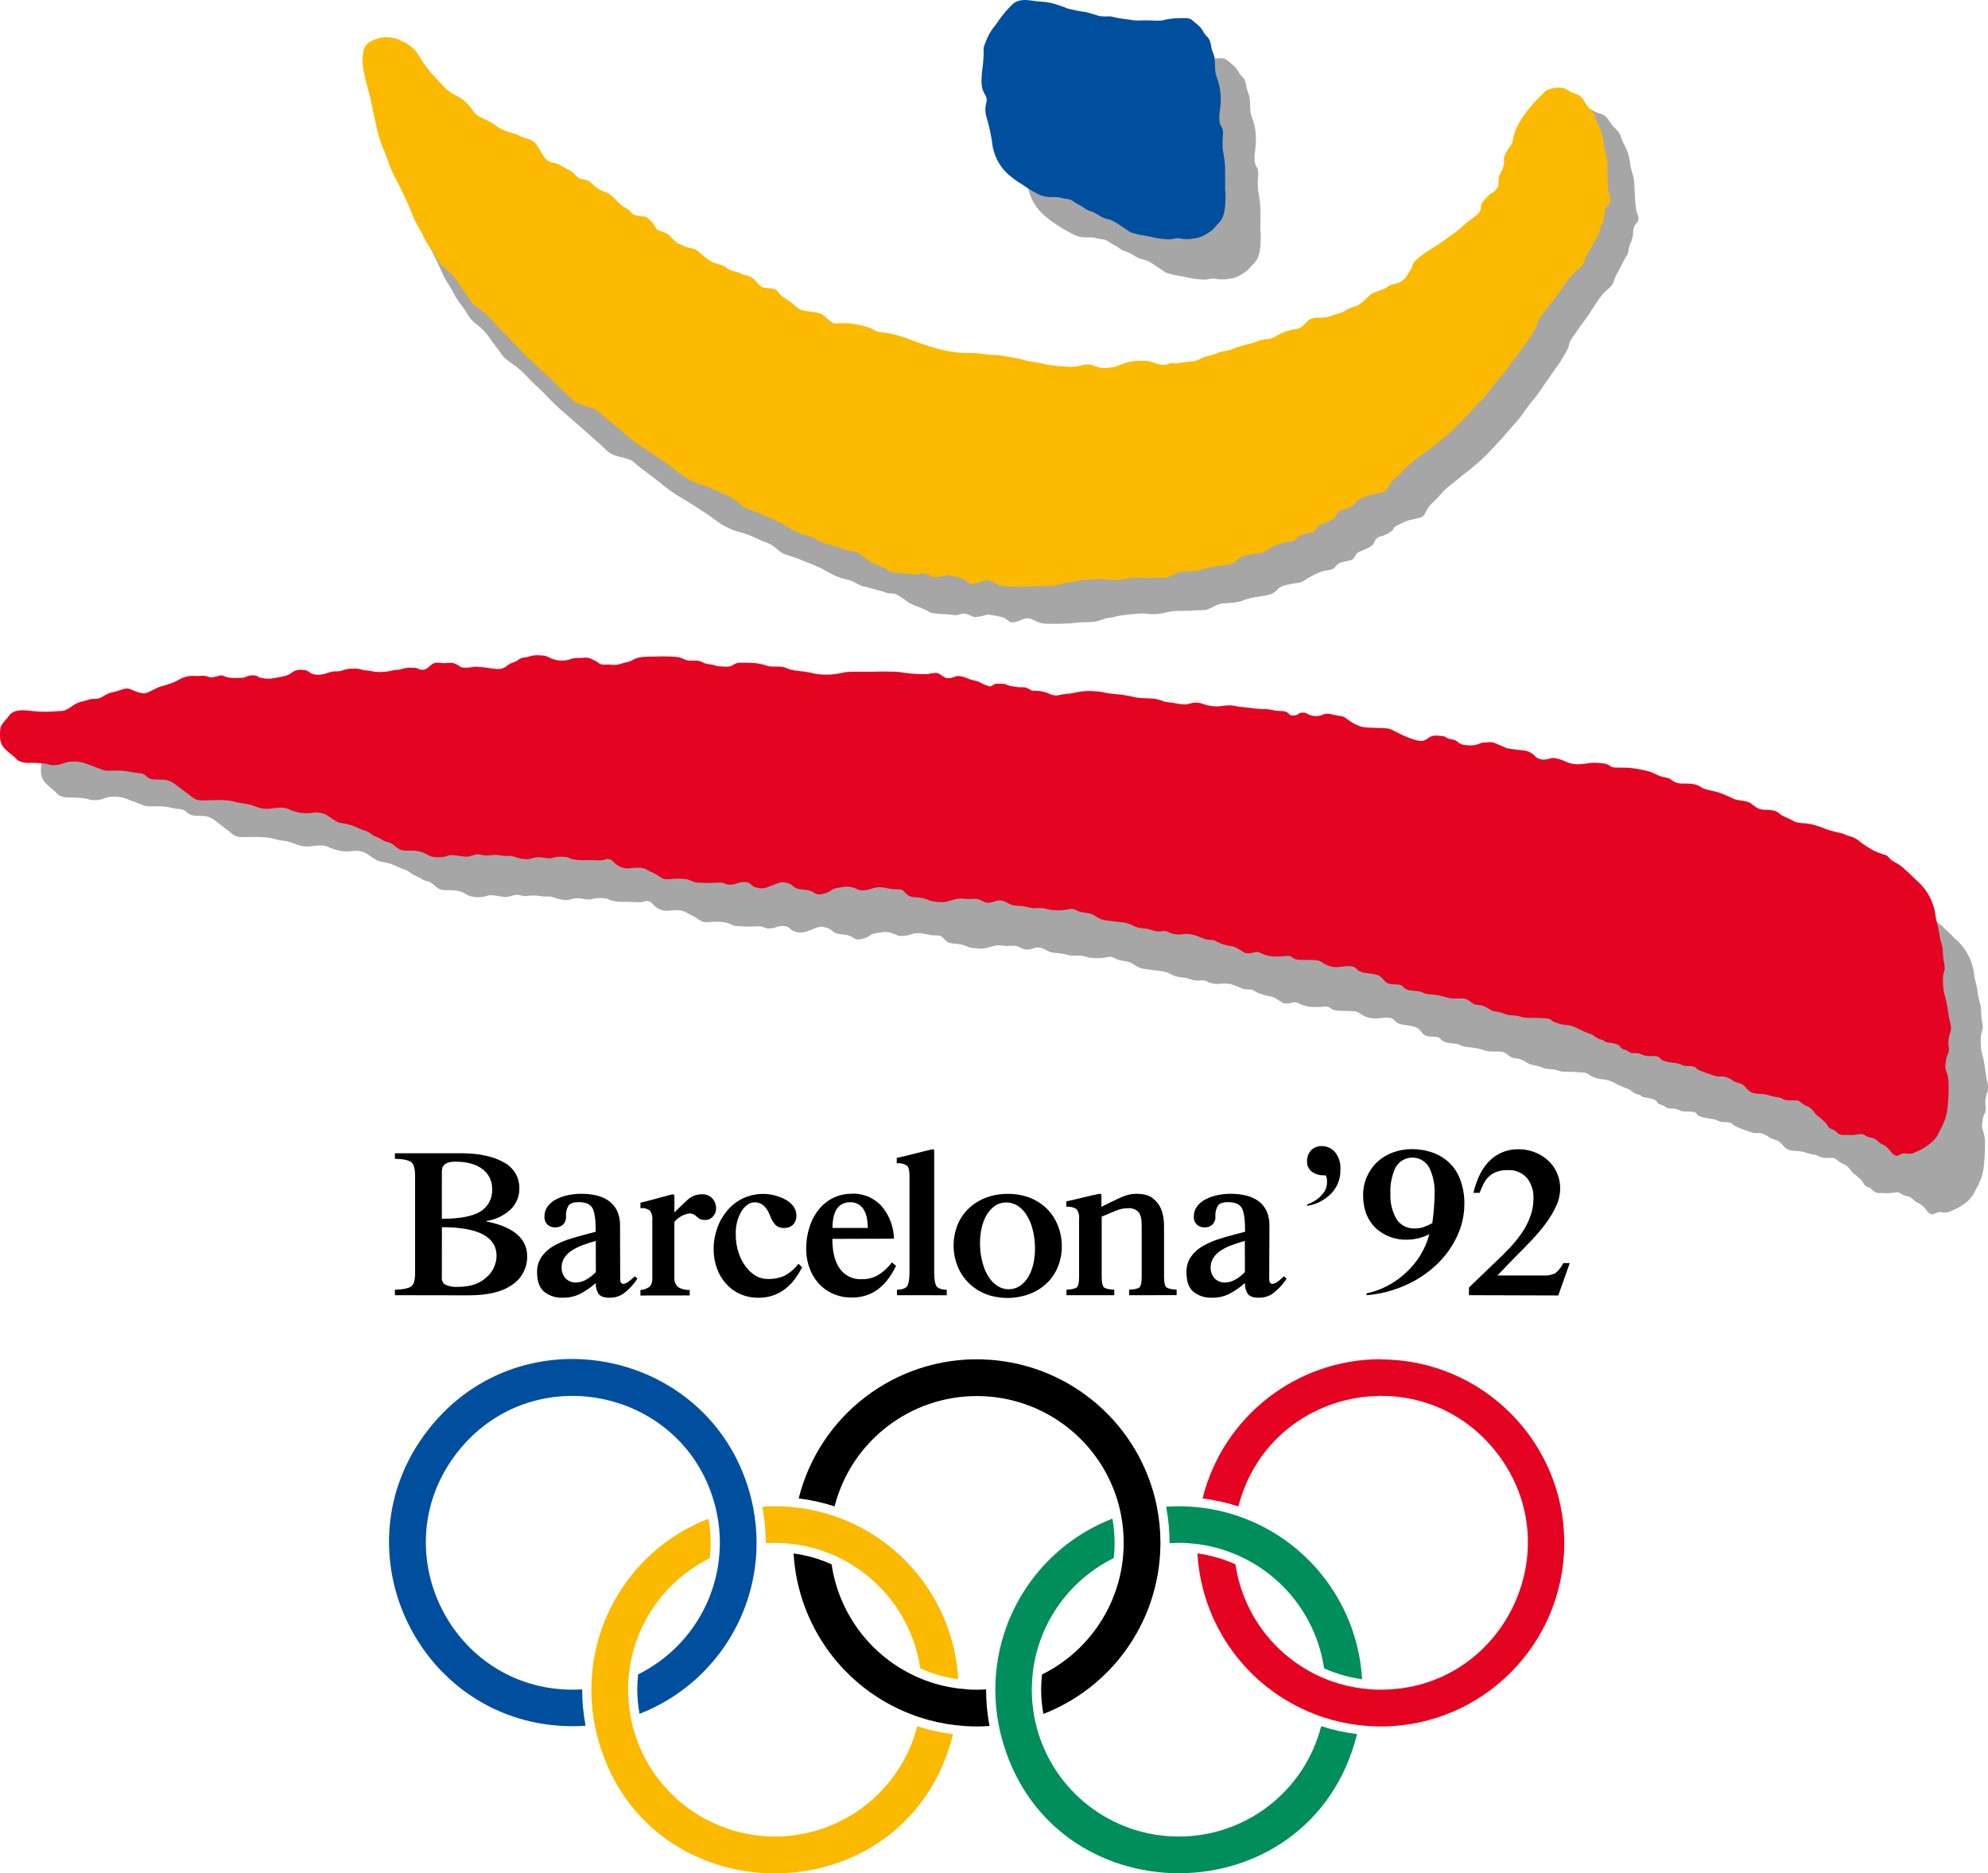 <?xml version="1.0" encoding="UTF-8" standalone="no"?>
<svg
   xmlns:dc="http://purl.org/dc/elements/1.1/"
   xmlns:cc="http://creativecommons.org/ns#"
   xmlns:rdf="http://www.w3.org/1999/02/22-rdf-syntax-ns#"
   xmlns:svg="http://www.w3.org/2000/svg"
   xmlns="http://www.w3.org/2000/svg"
   xmlns:sodipodi="http://sodipodi.sourceforge.net/DTD/sodipodi-0.dtd"
   xmlns:inkscape="http://www.inkscape.org/namespaces/inkscape"
   width="116.771mm"
   height="110.066mm"
   viewBox="0 0 116.771 110.066"
   version="1.1"
   id="svg8"
   inkscape:version="1.0.2-2 (e86c870879, 2021-01-15)"
   sodipodi:docname="1992_Summer_Olympics.svg">
  <defs
     id="defs2">
    <style
       id="style3933">.cls-1{font-size:10.58px;fill:#1c1c19;font-family:HighwayGothic, Highway Gothic;}.cls-2{fill:#003fa2;}.cls-3{fill:#1a1413;}.cls-4{fill:#c12a21;}</style>
    <style
       id="style4325">.cls-1{fill:#211915;}.cls-2{fill:#ced1d2;}.cls-3{fill:#d33741;}.cls-4{fill:#f2c43e;}.cls-5{fill:#003fa2;}.cls-6{fill:#302e2b;}.cls-7{fill:#299261;}</style>
  </defs>
  <sodipodi:namedview
     id="base"
     pagecolor="#ffffff"
     bordercolor="#666666"
     borderopacity="1.0"
     inkscape:pageopacity="0.0"
     inkscape:pageshadow="2"
     inkscape:zoom="1"
     inkscape:cx="242.5716"
     inkscape:cy="213.68869"
     inkscape:document-units="mm"
     inkscape:current-layer="layer1"
     showgrid="false"
     fit-margin-top="0"
     fit-margin-left="0"
     fit-margin-right="0"
     fit-margin-bottom="0"
     inkscape:window-width="1366"
     inkscape:window-height="705"
     inkscape:window-x="-8"
     inkscape:window-y="-8"
     inkscape:window-maximized="1"
     inkscape:document-rotation="0"
     inkscape:snap-global="false" />
  <g
     inkscape:label="Layer 1"
     inkscape:groupmode="layer"
     id="layer1"
     transform="translate(73.422,-177.195)">
    <g
       id="g575">
      <path
         sodipodi:nodetypes="cccccccccccccccccccccccccccccccccccccccccccccccccccccccccccccccccccccccccccccccccccccccccccccccccccccccccccccccccccccccccccccccccccccccccccccccccccccccccccccccccccccccccccccccccccccccccccccccccccccccccccccccccccccccccccccccccccccccccccccccccccccccccccccccccccccccccccccccccccccccccccccccccccccccccccccccccccccccccccccccccccccccccccccccccccccccccccccccccccccccccccccccccccccccccccccccccccccccc"
         inkscape:connector-curvature="0"
         id="path4331"
         d="m 4.198,244.532 c -0.228,-0.004 -0.447,0.085 -0.609,0.246 -0.166,0.184 -0.251,0.427 -0.236,0.674 -0.008,0.229 0.099,0.448 0.285,0.582 0.187,0.142 0.416,0.217 0.65,0.215 h 0.159 c 0.058,0.114 0.084,0.241 0.076,0.369 0.013,0.282 -0.09,0.557 -0.285,0.761 -0.235,0.271 -0.541,0.471 -0.884,0.577 l 0.01,0.085 c 0.253,-0.04 0.498,-0.116 0.729,-0.227 0.23,-0.12 0.443,-0.271 0.632,-0.449 0.39,-0.378 0.602,-0.904 0.584,-1.447 0.029,-0.376 -0.086,-0.748 -0.323,-1.042 -0.189,-0.215 -0.46,-0.34 -0.746,-0.342 -0.013,-6.4e-4 -0.026,-9.7e-4 -0.039,-0.001 z m 5.328,0.178 c -0.39,-0.003 -0.778,0.065 -1.144,0.2 -0.342,0.126 -0.655,0.32 -0.921,0.57 -0.259,0.245 -0.464,0.542 -0.602,0.871 -0.145,0.338 -0.218,0.703 -0.215,1.071 0,0.803 0.245,1.439 0.725,1.915 0.51,0.473 1.188,0.723 1.884,0.694 0.446,-0.009 0.885,-0.12 1.282,-0.323 -0.231,0.873 -0.71,1.66 -1.38,2.265 -0.645,0.608 -1.444,1.028 -2.31,1.214 v 0.105 c 0.796,-0.063 1.575,-0.263 2.303,-0.592 0.68,-0.299 1.303,-0.715 1.838,-1.23 0.497,-0.474 0.9,-1.039 1.188,-1.663 0.271,-0.578 0.413,-1.208 0.417,-1.846 0.014,-0.535 -0.081,-1.067 -0.281,-1.563 -0.16,-0.388 -0.411,-0.732 -0.732,-1.003 -0.291,-0.24 -0.626,-0.419 -0.987,-0.528 -0.346,-0.103 -0.705,-0.156 -1.066,-0.156 z m 6.236,0.008 c -0.678,-0.014 -1.329,0.269 -1.782,0.774 -0.216,0.243 -0.394,0.518 -0.528,0.815 -0.143,0.311 -0.252,0.637 -0.327,0.971 h 0.365 c 0.065,-0.175 0.14,-0.347 0.222,-0.515 0.072,-0.148 0.167,-0.283 0.281,-0.402 0.128,-0.13 0.281,-0.232 0.45,-0.301 0.212,-0.083 0.438,-0.123 0.666,-0.116 0.435,-0.033 0.86,0.135 1.156,0.456 0.271,0.346 0.408,0.779 0.385,1.218 6.73e-4,0.364 -0.064,0.724 -0.191,1.065 -0.127,0.345 -0.298,0.672 -0.508,0.973 -0.215,0.309 -0.454,0.601 -0.712,0.875 -0.26,0.274 -0.577,0.588 -0.953,0.941 l -1.423,1.368 v 0.451 l 5.245,0.016 0.674,-1.902 h -0.377 c -0.115,0.232 -0.278,0.437 -0.477,0.602 -0.231,0.105 -0.485,0.149 -0.738,0.128 h -2.657 c 0.161,-0.167 0.633,-0.666 0.964,-1.003 0.435,-0.433 0.79,-0.797 1.065,-1.09 0.286,-0.302 0.554,-0.62 0.803,-0.953 0.244,-0.324 0.452,-0.673 0.622,-1.042 0.149,-0.318 0.229,-0.664 0.234,-1.016 0.002,-0.327 -0.066,-0.651 -0.2,-0.949 -0.127,-0.283 -0.314,-0.535 -0.548,-0.738 -0.233,-0.203 -0.501,-0.362 -0.791,-0.468 -0.295,-0.108 -0.607,-0.163 -0.921,-0.16 z m -34.394,0.001 c -0.016,0 -0.14,0.026 -0.353,0.079 -0.213,0.052 -0.357,0.086 -0.414,0.102 -0.373,0.098 -0.668,0.172 -0.887,0.225 -0.218,0.052 -0.372,0.086 -0.463,0.102 v 0.315 c 0.211,-0.026 0.424,0.023 0.602,0.139 0.098,0.094 0.146,0.289 0.146,0.588 v 5.686 c 0,0.401 -0.052,0.674 -0.134,0.803 -0.082,0.128 -0.285,0.203 -0.602,0.219 v 0.315 l 2.925,0.003 v -0.315 c -0.311,-0.018 -0.512,-0.086 -0.602,-0.219 -0.09,-0.132 -0.134,-0.402 -0.134,-0.803 v -7.119 c 0,-0.08 -0.028,-0.121 -0.085,-0.121 z m -31.594,0.235 v 0.321 c 0.49,0.014 0.812,0.083 0.961,0.201 0.148,0.118 0.225,0.385 0.225,0.802 v 5.691 c 0,0.415 -0.066,0.686 -0.225,0.803 -0.159,0.116 -0.471,0.184 -0.961,0.2 v 0.32 l 4.345,0.007 c 1.125,0 1.977,-0.208 2.554,-0.626 0.558,-0.375 0.885,-1.008 0.869,-1.68 0.005,-0.28 -0.064,-0.557 -0.201,-0.802 -0.138,-0.239 -0.327,-0.445 -0.554,-0.602 -0.238,-0.162 -0.496,-0.293 -0.766,-0.391 -0.286,-0.104 -0.581,-0.184 -0.881,-0.239 v -0.025 c 0.517,-0.071 1.002,-0.296 1.391,-0.644 0.36,-0.323 0.562,-0.786 0.552,-1.27 0.015,-0.644 -0.341,-1.24 -0.915,-1.533 -0.617,-0.356 -1.46,-0.534 -2.53,-0.534 z m 59.732,0.253 c 0.424,-0.012 0.819,0.215 1.022,0.588 0.231,0.476 0.339,1.002 0.317,1.531 -0.007,0.58 -0.053,1.158 -0.136,1.732 l -0.07,0.036 c -0.148,0.079 -0.301,0.146 -0.46,0.201 h 0.008 c -0.164,0.052 -0.336,0.078 -0.508,0.074 -0.431,0.022 -0.84,-0.189 -1.073,-0.552 -0.261,-0.454 -0.385,-0.973 -0.357,-1.495 -0.027,-0.526 0.076,-1.05 0.299,-1.527 0.192,-0.353 0.557,-0.577 0.958,-0.588 z m -56.191,0.239 c 0.693,0 1.228,0.147 1.605,0.44 0.363,0.271 0.573,0.7 0.564,1.153 0.037,0.542 -0.231,1.06 -0.695,1.342 -0.463,0.281 -1.215,0.422 -2.259,0.422 l 0.002,-2.793 c 0,-0.377 0.261,-0.564 0.783,-0.564 z m 7.416,1.887 c -0.262,5.5e-4 -0.524,0.027 -0.781,0.08 -0.245,0.049 -0.482,0.132 -0.704,0.247 -0.197,0.099 -0.369,0.243 -0.501,0.42 -0.125,0.17 -0.19,0.377 -0.187,0.588 -0.013,0.179 0.053,0.355 0.18,0.481 0.125,0.11 0.287,0.167 0.454,0.161 0.166,0.005 0.328,-0.052 0.454,-0.161 0.127,-0.127 0.192,-0.302 0.179,-0.481 -0.019,-0.225 0.034,-0.45 0.15,-0.643 0.098,-0.134 0.297,-0.2 0.592,-0.2 0.401,0 0.662,0.112 0.803,0.333 0.134,0.227 0.201,0.696 0.201,1.405 -0.116,0.032 -0.315,0.086 -0.602,0.16 -0.405,0.106 -0.756,0.208 -1.052,0.307 -0.297,0.101 -0.584,0.232 -0.855,0.39 -0.267,0.154 -0.497,0.365 -0.674,0.617 -0.179,0.264 -0.271,0.576 -0.263,0.895 0,0.536 0.137,0.919 0.411,1.154 0.309,0.247 0.698,0.372 1.093,0.353 0.347,0.008 0.691,-0.066 1.004,-0.216 0.338,-0.176 0.654,-0.394 0.938,-0.648 -0.012,0.222 0.044,0.441 0.161,0.63 0.108,0.156 0.317,0.234 0.628,0.234 0.283,0.011 0.563,-0.065 0.803,-0.216 0.341,-0.248 0.632,-0.558 0.858,-0.913 l -0.162,-0.128 c -0.136,0.136 -0.285,0.26 -0.443,0.369 -0.067,0.04 -0.141,0.065 -0.219,0.074 -0.126,0 -0.191,-0.09 -0.191,-0.273 l -0.008,-3.154 c 0.007,-0.297 -0.052,-0.593 -0.173,-0.864 -0.11,-0.231 -0.276,-0.43 -0.483,-0.58 -0.217,-0.151 -0.461,-0.26 -0.718,-0.321 -0.286,-0.067 -0.578,-0.099 -0.871,-0.098 -0.007,-2e-5 -0.015,-2e-5 -0.022,0 z m 15.87,0 c -0.368,-0.004 -0.732,0.076 -1.064,0.234 -0.327,0.158 -0.616,0.386 -0.847,0.666 -0.248,0.306 -0.438,0.656 -0.557,1.031 -0.137,0.424 -0.205,0.868 -0.201,1.314 -0.002,0.375 0.061,0.747 0.187,1.099 0.118,0.336 0.301,0.646 0.537,0.913 0.236,0.265 0.528,0.476 0.853,0.618 0.347,0.151 0.723,0.227 1.102,0.222 0.321,0.005 0.641,-0.05 0.943,-0.16 0.264,-0.099 0.508,-0.244 0.722,-0.428 0.202,-0.171 0.381,-0.368 0.532,-0.586 0.153,-0.218 0.287,-0.449 0.402,-0.69 l -0.243,-0.201 c -0.219,0.295 -0.491,0.546 -0.802,0.741 -0.294,0.169 -0.628,0.254 -0.967,0.247 -0.506,0.028 -0.992,-0.204 -1.288,-0.616 -0.295,-0.411 -0.441,-0.997 -0.441,-1.754 l 3.62,-0.011 c -0.017,-0.694 -0.268,-1.363 -0.712,-1.896 -0.448,-0.505 -1.1,-0.779 -1.774,-0.746 z m 14.581,0 c 0,0 -0.146,0.026 -0.401,0.08 -0.255,0.054 -1.501,0.365 -1.569,0.365 v 0.321 c 0.211,-0.027 0.425,0.023 0.602,0.141 0.12,0.171 0.173,0.38 0.147,0.588 v 3.377 c 0,0.321 -0.039,0.525 -0.121,0.612 -0.082,0.086 -0.289,0.137 -0.62,0.155 v 0.321 h 2.809 v -0.321 c -0.331,-0.018 -0.539,-0.067 -0.62,-0.155 -0.08,-0.088 -0.12,-0.291 -0.12,-0.612 v -3.531 c 0.329,-0.14 0.682,-0.279 0.883,-0.365 0.223,-0.089 0.462,-0.133 0.702,-0.128 0.21,-0.011 0.414,0.067 0.563,0.214 0.132,0.144 0.201,0.402 0.201,0.773 v 3.038 c 0,0.321 -0.04,0.525 -0.12,0.612 -0.08,0.086 -0.287,0.137 -0.62,0.155 v 0.321 l 2.793,-0.006 v -0.322 c -0.331,-0.018 -0.535,-0.066 -0.617,-0.154 -0.082,-0.088 -0.123,-0.291 -0.123,-0.612 v -2.939 c 0,-0.654 -0.15,-1.144 -0.441,-1.457 -0.291,-0.313 -0.556,-0.469 -1.204,-0.469 -0.307,0.006 -0.61,0.078 -0.887,0.211 -0.311,0.14 -0.816,0.381 -1.145,0.556 v -0.643 c 0,-0.082 -0.03,-0.124 -0.09,-0.124 z m 7.693,0 c -0.262,5.5e-4 -0.524,0.027 -0.781,0.08 -0.245,0.049 -0.482,0.132 -0.704,0.247 -0.198,0.099 -0.369,0.243 -0.502,0.42 -0.125,0.17 -0.19,0.377 -0.187,0.588 -0.013,0.179 0.053,0.355 0.181,0.481 0.125,0.11 0.287,0.167 0.454,0.161 0.166,0.005 0.328,-0.052 0.453,-0.161 0.127,-0.127 0.192,-0.302 0.179,-0.481 -0.019,-0.225 0.034,-0.45 0.15,-0.643 0.098,-0.134 0.297,-0.2 0.592,-0.2 0.401,0 0.662,0.112 0.803,0.333 0.134,0.227 0.2,0.696 0.2,1.405 -0.116,0.032 -0.315,0.086 -0.602,0.16 -0.407,0.106 -0.757,0.208 -1.051,0.307 -0.297,0.101 -0.584,0.232 -0.855,0.39 -0.267,0.154 -0.498,0.365 -0.675,0.617 -0.178,0.264 -0.27,0.576 -0.262,0.895 0,0.536 0.126,0.919 0.401,1.154 0.309,0.247 0.698,0.372 1.093,0.353 0.347,0.008 0.691,-0.066 1.004,-0.216 0.338,-0.176 0.654,-0.394 0.938,-0.648 -0.012,0.222 0.044,0.441 0.161,0.63 0.108,0.156 0.317,0.234 0.628,0.234 0.283,0.011 0.563,-0.065 0.803,-0.216 0.341,-0.248 0.632,-0.558 0.858,-0.913 l -0.162,-0.128 c -0.136,0.136 -0.285,0.26 -0.443,0.369 -0.067,0.04 -0.141,0.065 -0.219,0.074 -0.136,0 -0.201,-0.09 -0.201,-0.273 l 0.012,-3.154 c 0.007,-0.297 -0.051,-0.593 -0.172,-0.864 -0.11,-0.231 -0.277,-0.43 -0.484,-0.58 -0.217,-0.151 -0.461,-0.26 -0.718,-0.321 -0.285,-0.066 -0.577,-0.099 -0.87,-0.098 -0.007,-2e-5 -0.015,-2e-5 -0.022,0 z m -13.024,0.004 c -0.081,-0.001 -0.162,5.7e-4 -0.243,0.005 -0.439,0.014 -0.871,0.111 -1.274,0.285 -0.363,0.16 -0.692,0.39 -0.965,0.678 -0.269,0.289 -0.474,0.631 -0.602,1.004 -0.272,0.795 -0.229,1.664 0.12,2.428 0.166,0.358 0.403,0.678 0.698,0.939 0.302,0.268 0.655,0.473 1.038,0.602 0.842,0.269 1.752,0.229 2.568,-0.113 0.367,-0.159 0.699,-0.39 0.976,-0.678 0.268,-0.289 0.473,-0.631 0.602,-1.003 0.136,-0.393 0.195,-0.809 0.173,-1.224 -0.018,-0.42 -0.118,-0.832 -0.294,-1.214 -0.163,-0.362 -0.402,-0.685 -0.7,-0.947 -0.304,-0.266 -0.659,-0.466 -1.044,-0.59 -0.34,-0.11 -0.695,-0.168 -1.053,-0.172 z m -14.541,0.006 c -0.373,0.011 -0.741,0.097 -1.08,0.252 -0.352,0.168 -0.666,0.408 -0.919,0.704 -0.264,0.308 -0.468,0.662 -0.602,1.044 -0.143,0.4 -0.216,0.821 -0.214,1.246 -0.002,0.374 0.06,0.746 0.182,1.099 0.117,0.336 0.297,0.646 0.53,0.913 0.232,0.264 0.518,0.475 0.838,0.618 0.341,0.152 0.711,0.228 1.084,0.223 0.316,0.004 0.629,-0.049 0.925,-0.159 0.259,-0.097 0.499,-0.237 0.712,-0.414 0.197,-0.163 0.373,-0.35 0.524,-0.556 0.148,-0.209 0.282,-0.427 0.401,-0.654 l -0.208,-0.215 c -0.215,0.282 -0.484,0.517 -0.792,0.692 -0.324,0.148 -0.678,0.216 -1.033,0.201 -0.254,0.001 -0.502,-0.068 -0.718,-0.201 -0.238,-0.151 -0.443,-0.349 -0.602,-0.582 -0.178,-0.256 -0.314,-0.539 -0.402,-0.838 -0.094,-0.312 -0.141,-0.637 -0.14,-0.963 -0.025,-0.491 0.093,-0.98 0.341,-1.405 0.227,-0.342 0.488,-0.514 0.781,-0.514 0.379,0 0.682,0.255 0.883,0.767 0.074,0.217 0.192,0.416 0.347,0.586 0.145,0.114 0.327,0.169 0.51,0.155 0.185,0.006 0.364,-0.062 0.497,-0.191 0.14,-0.148 0.212,-0.347 0.2,-0.55 0,-0.347 -0.19,-0.642 -0.572,-0.889 -0.447,-0.257 -0.957,-0.386 -1.472,-0.371 z m -3.426,0.021 c -0.026,-0.001 -0.052,-8.2e-4 -0.079,7.5e-4 -0.304,-0.005 -0.598,0.106 -0.824,0.309 -0.233,0.205 -0.791,0.752 -0.791,0.752 v -0.877 c 0,-0.122 -0.02,-0.185 -0.062,-0.185 -0.072,0.009 -0.143,0.023 -0.213,0.042 -0.114,0.03 -1.561,0.427 -1.719,0.451 v 0.321 c 0.198,-0.024 0.399,0.027 0.562,0.142 0.112,0.173 0.161,0.38 0.136,0.586 v 3.371 c 0.02,0.183 -0.034,0.367 -0.149,0.511 -0.161,0.117 -0.351,0.187 -0.549,0.201 v 0.321 l 2.895,-0.004 v -0.321 c -0.242,0.013 -0.482,-0.048 -0.689,-0.174 -0.16,-0.153 -0.239,-0.372 -0.213,-0.592 v -3.234 c 0.217,-0.261 0.519,-0.436 0.853,-0.494 0.113,-0.013 0.226,0.014 0.321,0.076 0.122,0.066 0.143,0.144 0.303,0.239 0.105,0.048 0.22,0.071 0.335,0.066 0.173,0.003 0.338,-0.07 0.451,-0.2 0.125,-0.129 0.193,-0.302 0.188,-0.482 0.003,-0.214 -0.076,-0.421 -0.219,-0.58 -0.14,-0.15 -0.334,-0.239 -0.54,-0.248 z m 8.628,0.466 c 0.18,-0.006 0.358,0.041 0.511,0.136 0.135,0.088 0.246,0.21 0.321,0.353 0.078,0.15 0.132,0.311 0.161,0.477 0.03,0.18 0.045,0.362 0.044,0.544 h -2.074 c -9.85e-4,-0.182 0.014,-0.364 0.044,-0.544 0.028,-0.166 0.081,-0.327 0.155,-0.477 0.072,-0.144 0.182,-0.267 0.319,-0.353 0.156,-0.095 0.337,-0.142 0.52,-0.136 z m 9.124,0.014 c 0.231,-0.011 0.46,0.044 0.66,0.159 0.215,0.128 0.399,0.303 0.538,0.511 0.165,0.246 0.29,0.517 0.369,0.803 0.093,0.327 0.147,0.663 0.162,1.003 0.019,0.344 -0.004,0.689 -0.068,1.027 -0.053,0.289 -0.152,0.567 -0.293,0.824 -0.118,0.218 -0.284,0.407 -0.484,0.554 -0.386,0.272 -0.895,0.293 -1.302,0.054 -0.213,-0.128 -0.396,-0.302 -0.534,-0.509 -0.165,-0.246 -0.29,-0.517 -0.369,-0.803 -0.097,-0.326 -0.153,-0.663 -0.167,-1.003 -0.02,-0.343 0.003,-0.687 0.068,-1.024 0.053,-0.289 0.152,-0.567 0.293,-0.824 0.118,-0.218 0.283,-0.408 0.483,-0.554 0.188,-0.135 0.411,-0.212 0.643,-0.219 z m -33.102,1.452 c 2.14,0 3.211,0.564 3.211,1.692 -0.01,0.494 -0.234,0.959 -0.614,1.274 -0.399,0.361 -0.945,0.54 -1.635,0.54 -0.262,0.022 -0.525,-0.022 -0.765,-0.128 -0.135,-0.087 -0.212,-0.241 -0.2,-0.401 z m 9.039,0.807 0.004,1.827 c -0.162,0.177 -0.352,0.327 -0.561,0.444 -0.182,0.109 -0.39,0.169 -0.602,0.174 -0.231,0.01 -0.456,-0.08 -0.616,-0.247 -0.159,-0.175 -0.242,-0.406 -0.233,-0.642 -0.004,-0.204 0.055,-0.404 0.168,-0.574 0.118,-0.176 0.273,-0.323 0.454,-0.434 0.196,-0.122 0.405,-0.223 0.622,-0.302 0.223,-0.08 0.477,-0.165 0.764,-0.247 z m 38.124,0 0.004,1.827 c -0.163,0.177 -0.352,0.327 -0.562,0.444 -0.182,0.109 -0.39,0.169 -0.602,0.174 -0.231,0.01 -0.456,-0.08 -0.616,-0.247 -0.159,-0.175 -0.242,-0.406 -0.233,-0.642 -0.003,-0.204 0.056,-0.404 0.169,-0.574 0.118,-0.175 0.272,-0.323 0.453,-0.434 0.196,-0.122 0.405,-0.223 0.622,-0.302 0.223,-0.08 0.478,-0.165 0.765,-0.247 z"
         style="fill:#000000;stroke:none;stroke-width:0.201" />
      <path
         sodipodi:nodetypes="cccccccccccccccccccccccccccccccccccccccccccccccccccccccccccccccccccccccccccccccccccccccccccccccccccccccccccccccccccccccccccccccccccccccccccccccccccccccccccccccccccccccccccccccccccccccccccccccccccccccccccccccccccccccccccccccccccccccccccccccccccccccccccccccccccccccccccccccccccccccccccccccccccccccccccccccccccccccccccccccccccccccccccccccccccccccccccccccccccccccccccccccccccccccccccccccccccccccccccccccccccccccccccccccccccccccccccccccccccccccccccccccccccccccccccccccccccccccccccccccccccccccccccccccccccccccccccccccccccccccccccccccccccccccccccccccccccccccccccc"
         id="path4355"
         d="m -11.144,179.561 c -0.326,0.001 -0.6,0.095 -0.778,0.292 -0.286,0.283 -0.546,0.591 -0.777,0.921 -0.185,0.317 -0.45,0.489 -0.712,1.134 -0.263,0.644 -0.13,0.369 -0.171,1.027 -0.04,0.658 -0.092,0.604 -0.118,1.302 -0.026,0.698 0.208,0.788 0.288,1.079 0.08,0.291 -0.185,0.462 0,1.12 0.172,0.572 0.296,1.158 0.37,1.752 0.126,0.666 0.48,1.268 1.003,1.7 0.234,0.204 0.485,0.388 0.75,0.55 0.262,0.178 0.536,0.338 0.819,0.479 0.29,0.17 0.626,0.248 0.961,0.225 0.54,0 0.397,0.064 0.79,0.104 0.393,0.04 0.384,0.173 0.751,0.355 0.367,0.183 0.303,0.253 0.71,0.383 0.407,0.13 0.526,0.347 0.895,0.433 0.369,0.086 0.421,0.124 0.961,0.488 0.54,0.363 0.395,0.295 0.777,0.401 0.381,0.106 0.289,0.04 0.803,0.158 0.31,0.08 0.627,0.13 0.947,0.15 0.435,0.046 0.502,-0.084 0.817,-0.044 0.283,0.058 0.574,0.058 0.857,0 0.265,-0.027 0.519,-0.122 0.737,-0.277 0.435,-0.247 0.45,-0.391 0.672,-0.602 0.223,-0.211 0.341,-0.461 0.401,-1.027 0.032,-0.337 0.032,-0.676 0,-1.013 0,-0.211 0.012,-0.662 0,-1.264 -0.015,-0.328 -0.058,-0.654 -0.128,-0.975 -0.032,-0.306 -0.032,-0.615 0,-0.921 0.04,-0.528 -0.185,-0.448 -0.211,-0.869 -0.026,-0.421 0.066,-0.632 0.078,-1.171 0.012,-0.43 -0.056,-0.859 -0.201,-1.264 -0.104,-0.303 -0.131,-0.337 -0.145,-0.949 -0.014,-0.612 -0.146,-0.488 -0.224,-1.013 -0.078,-0.526 -0.277,-0.473 -0.447,-0.802 -0.171,-0.329 -0.42,-0.471 -0.644,-0.67 -0.225,-0.199 -0.447,-0.118 -0.817,-0.133 -0.324,0.009 -0.646,0.053 -0.961,0.133 -0.323,0.052 -0.663,-0.026 -1.204,0 -0.542,0.026 -0.566,-0.04 -1.053,-0.092 -0.488,-0.052 -0.686,-0.145 -0.817,-0.145 -0.189,0.008 -0.379,0.003 -0.568,-0.014 -0.157,-0.026 -0.658,-0.21 -0.895,-0.251 -0.355,-0.042 -0.707,-0.109 -1.053,-0.201 -0.325,-0.137 -0.66,-0.247 -1.003,-0.329 -0.393,-0.078 -0.642,-0.05 -1.118,-0.131 -0.119,-0.02 -0.233,-0.03 -0.342,-0.03 z m -38.027,3.192 c -0.261,-0.01 -0.522,0.032 -0.767,0.124 v 5.7e-4 c -0.722,0.277 -0.725,0.642 -0.761,1.027 -0.028,0.321 0.005,0.645 0.098,0.953 0.076,0.273 0.081,0.391 0.299,1.075 0.219,0.684 0.196,0.795 0.419,1.644 0.223,0.849 0.247,1.059 0.586,1.783 0.339,0.724 0.319,0.931 0.762,1.693 0.383,0.666 0.728,1.353 1.033,2.057 0.385,0.851 0.414,0.69 0.715,1.294 0.301,0.604 0.518,0.709 0.817,1.238 0.299,0.53 0.602,0.588 0.981,1.003 0.379,0.415 0.301,0.418 0.721,0.943 0.419,0.526 0.231,0.482 0.929,0.971 0.698,0.49 0.87,0.799 1.354,1.246 0.484,0.447 0.474,0.455 1.013,1.003 0.54,0.548 1.563,1.369 2.083,1.856 0.52,0.488 0.674,0.576 1.055,0.957 0.381,0.381 0.729,0.369 1.204,0.518 0.476,0.148 0.383,0.194 0.742,0.473 0.359,0.279 0.724,0.542 1.242,0.943 0.382,0.333 0.794,0.629 1.232,0.883 0.602,0.349 0.834,0.52 1.42,0.895 0.586,0.375 0.666,0.541 1.3,0.854 0.634,0.313 0.708,0.227 1.288,0.456 0.58,0.229 0.476,0.225 0.849,0.375 0.303,0.086 0.579,0.247 0.802,0.469 0.455,0.379 0.648,0.295 1.246,0.55 0.598,0.255 0.656,0.243 1.186,0.484 0.53,0.241 0.321,0.213 0.957,0.5 0.636,0.287 0.706,0.148 1.204,0.423 0.498,0.275 0.329,0.142 0.899,0.313 0.57,0.171 0.56,0.139 0.905,0.263 0.345,0.124 0.399,-0.09 0.933,0.311 0.534,0.401 0.578,0.371 1.155,0.602 0.578,0.231 0.305,0.248 0.803,0.309 0.498,0.06 0.666,0.022 1.045,0.086 0.379,0.064 0.42,-0.178 0.803,-0.05 0.383,0.128 0.293,0.231 0.802,0.128 0.51,-0.103 0.225,-0.153 0.981,-0.014 0.756,0.138 0.568,0.409 0.943,0.363 0.375,-0.046 0.55,-0.221 0.786,-0.231 0.237,-0.01 0.315,0.072 0.602,0.201 0.287,0.128 0.576,0.136 1.404,0.118 0.829,-0.018 0.795,-0.087 1.553,-0.092 0.758,-0.006 0.857,-0.215 1.256,-0.253 0.399,-0.038 0.34,-0.104 0.875,-0.161 0.536,-0.056 0.519,-0.064 0.953,-0.094 0.433,-0.03 0.56,0.07 1.035,0.028 0.476,-0.042 0.602,-0.172 1.19,-0.18 0.588,-0.008 0.745,-0.01 1.178,-0.04 0.433,-0.03 0.371,0.062 0.941,-0.219 0.57,-0.281 0.45,-0.142 1.172,-0.233 0.722,-0.09 0.435,-0.209 1.627,-0.376 1.192,-0.167 0.616,-0.463 1.483,-0.662 0.867,-0.199 0.666,-0.046 1.067,-0.283 0.258,-0.175 0.534,-0.324 0.823,-0.443 0.474,-0.195 0.636,-0.093 0.847,-0.233 0.211,-0.14 0.136,-0.293 0.612,-0.401 0.476,-0.108 0.494,-0.074 0.64,-0.293 0.146,-0.219 0.03,-0.199 0.652,-0.457 0.622,-0.259 0.416,-0.408 0.622,-0.602 0.207,-0.195 0.279,-0.076 0.74,-0.347 0.461,-0.271 0.084,-0.277 0.624,-0.507 0.54,-0.231 0.233,-0.164 0.853,-0.299 0.62,-0.134 0.517,-0.143 0.744,-0.536 0.227,-0.393 0.321,-0.353 0.774,-0.871 0.453,-0.518 0.297,-0.315 0.955,-0.867 0.658,-0.552 0.594,-0.454 1.06,-0.855 0.374,-0.309 0.726,-0.645 1.053,-1.003 0.702,-0.724 0.859,-0.969 1.328,-1.478 0.47,-0.51 0.564,-0.777 1.049,-1.357 0.486,-0.58 0.626,-0.893 0.827,-1.146 0.201,-0.253 0.401,-0.602 0.602,-0.855 0.226,-0.312 0.428,-0.641 0.602,-0.985 0.195,-0.365 -0.016,-0.251 0.327,-0.755 0.343,-0.504 0.473,-0.67 0.718,-1.003 0.245,-0.333 0.303,-0.429 0.694,-1.041 0.391,-0.612 0.61,-0.684 0.825,-0.923 0.215,-0.239 0.158,-0.395 0.321,-0.678 0.163,-0.283 0.211,-0.377 0.42,-0.802 0.209,-0.425 0.249,-0.307 0.303,-0.684 0.054,-0.377 0.108,-0.295 0.201,-0.622 0.092,-0.327 0.014,-0.401 0.106,-0.678 0.092,-0.277 0.241,-0.251 0.267,-0.478 0.026,-0.227 -0.104,-0.323 -0.149,-0.628 -0.051,-0.439 -0.079,-0.88 -0.084,-1.322 -0.02,-0.622 -0.161,-0.755 -0.245,-1.248 -0.037,-0.418 -0.159,-0.824 -0.361,-1.192 -0.255,-0.453 -0.103,-0.516 -0.492,-0.917 -0.172,-0.151 -0.316,-0.331 -0.425,-0.532 -0.277,-0.393 -0.437,-0.319 -0.74,-0.455 -0.303,-0.137 -0.437,-0.319 -0.947,-0.235 -0.51,0.084 -0.582,0.189 -0.879,0.524 -0.238,0.244 -0.459,0.505 -0.66,0.781 -0.216,0.274 -0.404,0.569 -0.562,0.881 -0.16,0.301 -0.261,0.63 -0.297,0.969 -0.032,0.327 -0.12,0.243 -0.361,0.728 -0.241,0.486 -0.048,0.401 -0.145,0.841 -0.096,0.439 -0.245,0.369 -0.257,0.779 -0.012,0.409 0.036,0.383 -0.168,0.628 -0.205,0.245 -0.211,0.098 -0.49,0.433 -0.279,0.335 -0.291,0.311 -0.325,0.55 -0.034,0.239 0.048,0.263 -0.307,0.564 -0.355,0.301 -0.469,0.361 -0.756,0.648 -0.287,0.287 -0.355,0.327 -1.09,0.889 -0.734,0.562 -0.72,0.441 -1.32,0.947 -0.6,0.506 -0.311,0.461 -0.572,0.863 -0.261,0.401 -0.293,0.632 -0.837,0.779 -0.544,0.146 -0.299,0.193 -0.842,0.411 -0.544,0.219 -0.458,0.112 -0.945,0.62 -0.488,0.508 -0.604,0.321 -1.023,0.602 -0.419,0.281 -0.345,0.173 -0.927,0.401 -0.582,0.229 -1.02,-0.065 -1.415,0.401 -0.395,0.466 -0.499,0.366 -0.931,0.492 -0.333,0.099 -0.649,0.25 -0.935,0.447 -0.301,0.181 -0.51,0.076 -0.889,0.233 -0.252,0.109 -0.513,0.197 -0.779,0.265 -0.268,0.077 -0.53,0.174 -0.784,0.289 -0.431,0.167 -0.612,0.122 -0.813,0.239 -0.197,0.092 -0.405,0.159 -0.618,0.201 -0.261,0.084 -0.39,0.183 -0.632,0.285 -0.243,0.102 -0.253,0.018 -0.823,0.138 -0.57,0.12 -0.471,-0.02 -0.784,0.092 -0.196,0.097 -0.423,0.112 -0.63,0.042 -0.283,-0.05 -0.458,-0.189 -1.013,-0.155 -0.364,-0.005 -0.725,0.068 -1.06,0.213 -0.5,0.179 -0.343,0.189 -0.854,0.257 -0.512,0.068 -0.584,-0.024 -0.885,-0.109 -0.301,-0.084 -0.359,-0.064 -0.774,0.042 -0.415,0.106 -0.674,0.098 -1.461,0.046 -0.787,-0.052 -0.461,-0.086 -1.226,-0.174 -0.764,-0.088 -0.709,-0.167 -1.204,-0.219 -0.496,-0.052 -0.798,-0.145 -1.174,-0.124 -0.375,0.02 -0.746,-0.088 -1.463,-0.074 -0.435,0.021 -0.871,-0.006 -1.3,-0.078 -0.256,-0.036 -0.51,-0.091 -0.758,-0.165 -0.482,-0.104 -1.033,-0.309 -1.535,-0.463 -0.484,-0.181 -0.99,-0.294 -1.505,-0.337 -0.634,-0.04 -0.424,-0.167 -0.958,-0.295 -0.422,-0.119 -0.858,-0.18 -1.296,-0.18 -0.54,-0.008 -0.602,0.169 -1.041,-0.233 -0.439,-0.401 -0.65,-0.321 -1.15,-0.401 -0.5,-0.08 -0.429,-0.032 -0.9,-0.401 -0.472,-0.369 -0.669,-0.365 -0.857,-0.64 -0.189,-0.275 -0.365,-0.218 -0.708,-0.251 -0.343,-0.032 -0.325,-0.04 -0.626,-0.347 -0.178,-0.221 -0.438,-0.361 -0.72,-0.387 -0.301,-0.058 -0.175,-0.115 -0.536,-0.181 -0.232,-0.027 -0.451,-0.12 -0.632,-0.267 -0.245,-0.154 -0.5,-0.099 -0.847,-0.299 -0.234,-0.154 -0.459,-0.321 -0.674,-0.5 -0.275,-0.187 -0.176,-0.164 -0.475,-0.214 -0.205,-0.029 -0.404,-0.092 -0.588,-0.186 -0.259,-0.112 -0.191,-0.026 -0.524,-0.343 -0.333,-0.317 -0.309,-0.283 -0.636,-0.401 -0.327,-0.118 -0.275,-0.078 -0.401,-0.279 -0.117,-0.191 -0.271,-0.357 -0.451,-0.49 -0.201,-0.157 -0.317,-0.041 -0.67,-0.133 -0.353,-0.092 -0.156,-0.09 -0.506,-0.335 -0.349,-0.245 -0.147,-0.054 -0.365,-0.218 -0.219,-0.165 -0.197,-0.201 -0.564,-0.504 -0.367,-0.303 -0.331,-0.178 -0.746,-0.369 -0.415,-0.191 -0.548,-0.53 -0.907,-0.578 -0.359,-0.048 -0.343,-0.052 -0.624,-0.305 -0.281,-0.253 -0.287,-0.179 -0.774,-0.454 -0.488,-0.275 -0.438,-0.078 -0.743,-0.248 -0.305,-0.171 -0.319,-0.315 -0.542,-0.616 -0.223,-0.301 -0.265,-0.556 -0.825,-0.692 -0.56,-0.136 -0.238,-0.154 -0.961,-0.317 -0.722,-0.163 -0.833,-0.401 -1.324,-0.64 -0.492,-0.239 -0.652,-0.205 -0.965,-0.64 -0.266,-0.368 -0.631,-0.652 -1.053,-0.819 -0.455,-0.221 -0.752,-0.584 -1.226,-1.041 -0.37,-0.378 -0.696,-0.797 -0.971,-1.248 -0.325,-0.464 -0.666,-0.65 -1.258,-0.881 -0.161,-0.05 -0.328,-0.078 -0.497,-0.085 z m 9.825,35.321 c -0.178,-0.005 -0.355,0.019 -0.525,0.07 -0.245,0.092 -0.359,-5.6e-4 -0.638,0.2 -0.279,0.201 -0.401,0.123 -0.664,0.337 -0.263,0.215 -0.52,0.201 -0.865,0.149 -0.294,-0.056 -0.591,-0.094 -0.889,-0.115 -0.347,-0.016 -0.423,0.066 -0.724,0.042 -0.301,-0.024 -0.2,-0.046 -0.491,-0.201 -0.291,-0.154 -0.518,-0.038 -0.889,-0.088 -0.371,-0.05 -0.468,-1e-5 -0.654,0.158 -0.187,0.159 -0.305,0.253 -0.53,0.223 -0.225,-0.03 -0.106,-0.122 -0.58,-0.122 -0.214,-0.014 -0.428,0.015 -0.63,0.088 -0.173,0.036 -0.275,0.016 -0.447,0.053 -0.273,0.067 -0.554,0.095 -0.835,0.084 -0.383,-0.018 -0.401,-0.074 -0.755,-0.104 -0.353,-0.03 -0.285,-0.139 -0.802,-0.106 -0.211,-0.013 -0.422,0.024 -0.616,0.106 -0.295,0.086 -0.401,-0.038 -0.859,0.131 -0.457,0.169 -0.879,0.078 -1.003,-0.032 -0.12,-0.118 -0.285,-0.181 -0.454,-0.172 -0.233,-0.033 -0.469,0.028 -0.656,0.171 -0.169,0.159 -0.546,0.217 -0.97,0.281 -0.253,0.056 -0.516,0.053 -0.768,-0.01 -0.327,-0.048 -0.146,-0.154 -0.518,-0.16 -0.371,-0.005 -0.379,0.136 -0.68,0.138 -0.301,0.001 -0.719,0.03 -0.979,-0.102 -0.261,-0.132 -0.351,-6e-5 -0.454,-0.011 -0.102,-0.011 -0.271,0.124 -0.506,0.02 -0.235,-0.104 -0.429,-0.044 -0.704,-0.054 -0.305,-0.041 -0.614,0.007 -0.893,0.137 -0.335,0.192 -0.697,0.331 -1.074,0.413 -0.425,0.084 -0.923,0.481 -1.177,0.427 -0.213,-0.037 -0.419,-0.104 -0.612,-0.201 -0.255,-0.12 -0.366,-0.102 -0.745,0.029 -0.379,0.13 -0.513,0.058 -0.933,0.321 -0.419,0.263 -0.52,0.082 -0.905,0.201 -0.385,0.118 -0.526,0.068 -0.992,0.383 -0.466,0.315 -0.56,0.229 -0.881,0.257 -0.433,0.048 -0.87,0.051 -1.304,0.009 v -0.002 c -0.502,-0.05 -1.184,-0.2 -1.505,0.221 -0.321,0.421 -0.536,0.5 -0.556,0.901 -0.02,0.401 -0.034,0.602 0.135,0.891 0.169,0.289 0.64,0.588 0.758,0.745 0.118,0.156 0.389,0.287 0.802,0.275 0.317,-0.007 0.634,0.014 0.947,0.062 0.213,0.03 0.213,0.115 0.632,0.087 0.419,-0.028 0.497,-0.201 0.967,-0.201 0.301,-0.013 0.601,0.044 0.877,0.165 0.201,0.08 0.552,0.2 0.867,0.337 0.315,0.136 0.769,0.018 1.288,0.085 0.52,0.066 0.425,0.109 0.842,0.139 0.417,0.03 0.374,0.236 0.681,0.343 0.307,0.106 0.682,0.016 1.003,0.106 0.321,0.09 0.66,0.435 1.06,0.722 0.399,0.287 0.48,0.475 0.941,0.481 0.461,0.005 1.306,-0.068 1.902,0.103 0.596,0.171 0.602,0.042 1.321,0.333 0.718,0.291 1.222,-0.112 1.834,0.134 0.334,0.164 0.699,0.257 1.072,0.271 0.273,0.011 0.754,-0.153 1.204,0.134 0.449,0.287 0.544,0.434 0.941,0.484 0.326,0.049 0.641,0.155 0.931,0.313 0.241,0.118 0.471,0.134 0.686,0.317 0.215,0.183 0.421,0.201 0.668,0.373 0.247,0.173 0.402,0.044 0.803,0.419 0.401,0.375 0.696,0.165 1.272,0.267 0.576,0.102 0.519,0.365 1.18,0.381 0.66,0.016 0.47,-0.201 1.154,-0.082 0.684,0.118 0.555,0.078 0.967,-0.026 0.411,-0.104 0.402,0.058 0.775,0.042 0.278,-0.045 0.561,-0.045 0.839,0 0.435,0.076 0.401,-0.04 0.786,0.092 0.208,0.076 0.425,0.123 0.646,0.137 0.249,0.042 0.429,-0.122 0.783,-0.098 0.353,0.024 0.53,0.102 0.741,0.06 0.213,-0.069 0.439,-0.093 0.662,-0.069 0.435,0.026 0.281,0.08 0.574,0.149 0.263,0.061 0.534,0.082 0.803,0.062 0.365,0 0.824,0.062 1.037,0 0.182,-0.088 0.401,-0.04 0.53,0.116 0.19,0.234 0.464,0.384 0.763,0.419 0.295,0 0.854,-0.124 1.177,0.072 0.323,0.197 0.343,0.159 0.656,0.355 0.313,0.197 0.303,0.253 0.668,0.239 0.347,-0.041 0.698,-0.035 1.044,0.018 0.301,0.076 0.375,0.201 0.708,0.211 0.381,0.03 0.764,0.035 1.146,0.014 0.391,-0.04 0.363,0.153 0.754,0.124 0.391,-0.028 0.367,-0.149 0.777,-0.143 0.409,0.005 0.317,0.229 0.694,0.336 0.377,0.106 0.57,0.032 1.045,-0.159 0.476,-0.191 0.516,-0.14 0.789,-0.08 0.273,0.06 0.343,0.293 0.682,0.361 0.339,0.068 0.467,0.018 0.734,0.144 0.267,0.126 0.271,0.273 0.761,0.131 0.49,-0.142 0.291,-0.239 0.752,-0.317 0.461,-0.078 0.578,-0.1 0.911,0 0.333,0.1 0.285,0.2 0.703,0.162 0.417,-0.038 0.519,-0.172 0.879,-0.162 0.359,0.01 0.556,0.136 0.971,0.134 0.415,-0.001 0.371,0.085 0.618,0.313 0.247,0.229 0.574,0.132 0.969,0.239 0.395,0.106 0.293,0.165 0.74,0.201 0.447,0.036 0.402,0.064 0.976,-0.097 0.574,-0.161 0.581,5.6e-4 1.089,-0.042 0.508,-0.042 0.492,0.102 0.837,0.201 0.345,0.098 0.552,-0.135 0.839,-0.105 0.287,0.03 0.434,0.165 0.65,0.257 0.217,0.092 0.59,0.046 0.979,0.16 0.389,0.114 0.466,0.044 0.787,0.062 0.321,0.018 0.439,0.127 0.722,0.131 0.305,0.033 0.614,0.02 0.915,-0.04 0.347,-0.09 0.401,0.152 0.895,0.217 0.494,0.064 0.498,0.134 0.803,0.313 0.305,0.179 0.562,0.167 0.957,0.229 0.395,0.062 0.684,0.028 1.097,0.259 0.413,0.231 0.602,0.096 1.118,0.282 0.516,0.187 0.602,-0.038 0.941,0.115 0.253,0.138 0.546,0.189 0.831,0.144 0.313,-0.037 0.631,0.011 0.919,0.14 0.345,0.138 0.421,0.211 0.746,0.201 0.325,-0.01 0.261,0.145 0.802,0.299 0.542,0.154 0.474,0.05 0.843,0.273 0.369,0.223 0.311,0.247 0.574,0.251 0.263,0.004 0.38,-0.136 0.635,-0.042 0.282,0.155 0.597,0.24 0.919,0.248 0.57,0.026 0.777,-0.08 0.929,0.011 0.152,0.092 0.144,0.201 0.752,0.215 0.608,0.014 0.851,-4e-5 1.047,0.14 0.243,0.19 0.541,0.297 0.849,0.307 0.383,0.01 0.634,-0.103 0.961,-0.026 0.327,0.076 0.149,0.327 0.897,0.421 0.748,0.094 0.729,0.201 0.879,0.352 0.15,0.15 0.136,0.315 0.746,0.323 0.61,0.008 0.244,0.311 1.037,0.385 0.793,0.074 0.325,0.171 1.086,0.237 0.76,0.066 0.831,0.261 1.38,0.249 0.55,-0.011 0.634,-2.8e-4 0.933,0.248 0.299,0.249 0.427,0.065 0.823,0.275 0.395,0.211 0.247,0.212 0.739,0.303 0.492,0.09 0.299,0.17 0.869,0.211 0.57,0.04 0.401,0.153 0.957,0.157 0.351,-0.005 0.701,0.012 1.05,0.052 0.257,0.032 0.201,0.143 0.5,0.243 0.184,0.082 0.381,0.132 0.582,0.148 0.233,0.019 0.459,0.088 0.664,0.201 0.24,0.132 0.49,0.246 0.746,0.341 0.265,0.086 0.211,0.141 0.444,0.267 0.233,0.126 0.238,0.038 0.401,0.168 0.163,0.13 0.307,0.068 0.59,0.158 0.283,0.09 0.245,0.092 0.377,0.249 0.132,0.157 0.263,0.074 0.461,0.243 0.199,0.169 0.412,-2e-4 0.739,0.162 0.327,0.163 0.528,0.068 0.863,0.12 0.335,0.052 0.09,0.181 0.54,0.309 0.449,0.128 0.684,0.076 0.943,0.217 0.259,0.14 0.421,0.03 0.698,0.115 0.277,0.084 -0.01,0.076 0.466,0.275 0.476,0.199 0.392,0.13 0.721,0.269 0.329,0.138 0.477,-0.026 0.817,0.137 0.339,0.163 0.299,0.217 0.574,0.301 0.275,0.084 0.273,0.068 0.54,0.355 0.155,0.206 0.401,0.323 0.659,0.311 0.182,0.004 0.362,0.026 0.54,0.065 0.195,0.072 0.396,0.124 0.602,0.154 0.265,0.024 0.263,0.155 0.59,0.187 0.327,0.032 0.532,-0.024 0.662,0.05 0.13,0.074 0.12,0.12 0.315,0.235 0.195,0.114 0.311,0.083 0.552,0.401 0.241,0.319 0.243,0.225 0.417,0.401 0.175,0.177 0.235,0.154 0.381,0.421 0.146,0.267 0.309,0.169 0.486,0.349 0.122,0.161 0.322,0.243 0.522,0.214 0.277,0.025 0.556,0.017 0.831,-0.024 0.273,-0.064 0.315,0.079 0.53,0.161 0.215,0.082 0.325,0.018 0.577,0.267 0.253,0.249 0.33,0.152 0.576,0.401 0.247,0.249 0.168,0.271 0.347,0.386 0.179,0.114 0.155,0.082 0.422,-0.02 0.267,-0.102 0.148,-0.036 0.443,-0.022 0.295,0.014 0.263,-0.044 0.44,-0.104 0.248,-0.096 0.484,-0.223 0.7,-0.377 0.209,-0.144 0.393,-0.322 0.543,-0.526 0.098,-0.165 0.185,-0.365 0.277,-0.519 0.092,-0.155 0.151,-0.347 0.221,-0.492 0.082,-0.253 0.135,-0.514 0.158,-0.778 0.044,-0.406 0.066,-0.815 0.064,-1.224 0.01,-0.25 -0.024,-0.499 -0.103,-0.737 -0.083,-0.19 -0.098,-0.403 -0.042,-0.602 0.007,-0.163 0.051,-0.323 0.128,-0.467 0.064,-0.144 0.081,-0.305 0.048,-0.46 -0.023,-0.168 -0.015,-0.339 0.024,-0.503 0.046,-0.231 0.094,-0.269 0.122,-0.44 0.014,-0.177 -0.007,-0.356 -0.062,-0.525 -0.044,-0.167 -0.099,-0.59 -0.127,-0.803 -0.029,-0.21 -0.069,-0.418 -0.12,-0.624 -0.064,-0.198 -0.101,-0.404 -0.11,-0.612 -0.017,-0.226 -0.011,-0.453 0.016,-0.678 0.042,-0.201 0.072,-0.217 0.094,-0.367 -0.003,-0.179 -0.026,-0.356 -0.069,-0.53 -0.024,-0.201 -0.022,-0.401 -0.036,-0.628 -0.022,-0.178 -0.062,-0.352 -0.121,-0.522 -0.06,-0.253 -0.068,-0.419 -0.112,-0.646 -0.026,-0.167 -0.062,-0.331 -0.108,-0.494 -0.068,-0.261 -0.075,-0.572 -0.135,-0.737 -0.06,-0.255 -0.153,-0.502 -0.276,-0.733 -0.15,-0.29 -0.344,-0.554 -0.576,-0.784 -0.283,-0.247 -0.576,-0.584 -0.789,-0.758 -0.173,-0.188 -0.377,-0.344 -0.602,-0.463 -0.311,-0.136 -0.363,-0.382 -0.558,-0.44 -0.255,-0.075 -0.503,-0.174 -0.74,-0.295 -0.234,-0.136 -0.46,-0.286 -0.676,-0.449 -0.18,-0.176 -0.399,-0.306 -0.64,-0.38 -0.263,-0.072 -0.353,-0.151 -0.544,-0.201 -0.248,-0.052 -0.492,-0.119 -0.732,-0.2 -0.339,-0.118 -0.305,-0.141 -0.586,-0.225 -0.234,-0.08 -0.474,-0.139 -0.718,-0.177 -0.187,-0.007 -0.373,-0.029 -0.556,-0.066 -0.134,-0.044 -0.424,-0.223 -0.743,-0.359 -0.319,-0.136 -0.269,-0.277 -0.626,-0.359 -0.357,-0.082 -0.53,2.8e-4 -0.823,-0.108 -0.293,-0.108 -0.401,-0.321 -0.648,-0.401 -0.247,-0.08 -0.568,-0.088 -0.819,-0.183 -0.303,-0.158 -0.618,-0.292 -0.941,-0.401 -0.421,-0.112 -0.58,-0.14 -0.803,-0.22 -0.223,-0.08 -0.279,-0.255 -0.772,-0.305 -0.494,-0.05 -0.65,0.026 -0.939,-0.111 -0.289,-0.136 -0.184,-0.201 -0.546,-0.275 -0.192,-0.038 -0.379,-0.102 -0.554,-0.19 -0.161,-0.092 -0.332,-0.165 -0.509,-0.217 -0.316,-0.084 -0.637,-0.147 -0.961,-0.187 -0.413,-0.054 -0.929,5e-5 -1.101,-0.07 -0.173,-0.07 -0.177,-0.177 -0.516,-0.219 -0.265,-0.045 -0.534,-0.059 -0.802,-0.042 -0.26,0.046 -0.524,0.068 -0.789,0.066 -0.238,-0.017 -0.47,-0.081 -0.682,-0.188 -0.192,-0.091 -0.394,-0.158 -0.602,-0.201 -0.211,-0.028 -0.373,0.078 -0.525,0.076 -0.205,0.03 -0.413,-0.026 -0.576,-0.155 -0.192,-0.242 -0.48,-0.388 -0.789,-0.401 -0.536,-0.078 -0.813,-0.086 -1.004,-0.178 -0.191,-0.092 -0.201,-0.092 -0.528,-0.239 -0.327,-0.146 -0.377,-0.062 -0.684,-0.066 -0.307,-0.004 -0.349,0.201 -1.003,0.146 -0.654,-0.054 -0.425,-0.273 -0.885,-0.357 -0.459,-0.084 -0.267,-0.169 -0.602,-0.213 -0.335,-0.044 -0.55,-0.07 -0.829,0.131 -0.279,0.201 -0.412,0.155 -0.681,0.1 -0.331,-0.097 -0.65,-0.228 -0.955,-0.389 -0.401,-0.185 -0.458,-0.315 -0.925,-0.345 -0.468,-0.03 -1.126,5e-5 -1.419,-0.134 -0.234,-0.089 -0.455,-0.211 -0.656,-0.361 -0.259,-0.189 -0.241,-0.221 -0.586,-0.269 -0.345,-0.048 -0.445,-0.129 -0.682,-0.124 -0.237,0.004 -0.291,0.105 -0.502,0.121 -0.216,0.029 -0.436,-0.012 -0.626,-0.117 -0.146,-0.11 -0.201,-0.08 -0.365,-0.088 -0.165,-0.008 -0.187,0.165 -0.481,0.161 -0.295,-0.004 -0.166,-0.067 -0.363,-0.191 -0.197,-0.124 -0.566,-0.06 -0.758,-0.122 -0.222,-0.06 -0.452,-0.089 -0.682,-0.086 -0.269,-0.015 -0.537,-0.046 -0.802,-0.092 -0.171,-0.026 -0.52,-0.052 -0.602,-0.066 -0.165,-0.048 -0.334,-0.079 -0.506,-0.092 -0.205,0.005 -0.409,0.022 -0.612,0.052 -0.285,0.015 -0.571,-0.019 -0.845,-0.1 -0.181,-0.083 -0.376,-0.129 -0.574,-0.137 -0.201,-0.016 -0.401,0.107 -0.602,0.099 -0.193,-0.006 -0.384,-0.031 -0.572,-0.075 -0.299,-0.06 -0.524,-0.062 -0.69,-0.116 -0.181,-0.082 -0.373,-0.137 -0.57,-0.165 -0.311,-0.038 -0.688,-0.032 -0.969,-0.072 -0.281,-0.04 -0.301,-0.078 -0.698,-0.15 -0.397,-0.072 -0.532,-0.062 -0.741,-0.1 -0.184,-0.017 -0.366,-0.047 -0.546,-0.088 -0.167,-0.045 -0.339,-0.07 -0.512,-0.075 -0.346,-0.04 -0.695,-0.027 -1.037,0.038 -0.215,0.052 -0.434,0.083 -0.654,0.094 -0.283,0.022 -0.411,0.08 -0.558,0.086 -0.169,-0.005 -0.335,-0.05 -0.484,-0.131 -0.173,-0.073 -0.355,-0.123 -0.542,-0.148 -0.201,-0.036 -0.345,0.014 -0.447,-0.035 -0.114,-0.081 -0.239,-0.143 -0.373,-0.184 -0.167,-0.032 -0.346,-1e-4 -0.546,-0.042 -0.163,-0.022 -0.324,-0.057 -0.481,-0.104 -0.175,-0.07 -0.11,-0.082 -0.315,-0.085 -0.205,-0.001 -0.402,-0.044 -0.538,0.064 -0.136,0.108 -0.2,0.092 -0.385,0.011 -0.13,-0.039 -0.254,-0.095 -0.369,-0.167 -0.144,-0.096 -0.161,-0.066 -0.401,-0.143 -0.122,-0.025 -0.24,-0.063 -0.353,-0.114 -0.127,-0.061 -0.262,-0.105 -0.401,-0.131 -0.201,-0.044 -0.245,2.8e-4 -0.518,0.081 -0.17,0.057 -0.358,0.026 -0.5,-0.085 -0.161,-0.074 -0.214,-0.201 -0.415,-0.201 -0.175,0.004 -0.35,0.025 -0.522,0.062 -0.427,0.003 -0.853,-0.026 -1.276,-0.086 -0.219,-0.045 -0.441,-0.073 -0.665,-0.085 -0.492,-0.018 -0.913,-0.024 -1.204,-0.016 -0.291,0.008 -1.324,-0.042 -1.687,0.014 -0.264,0.059 -0.532,0.099 -0.802,0.121 -0.322,0.022 -0.646,0.002 -0.964,-0.058 -0.211,-0.058 -0.424,-0.104 -0.64,-0.139 -0.286,-0.023 -0.569,-0.069 -0.847,-0.138 -0.162,-0.088 -0.34,-0.143 -0.524,-0.161 -0.281,-0.02 -0.618,0.01 -0.802,-0.07 -0.304,-0.112 -0.625,-0.172 -0.949,-0.179 -0.401,-0.014 -0.78,-0.074 -1.003,0.09 -0.223,0.165 -0.446,0.118 -0.803,0.092 -0.357,-0.026 -0.251,-0.088 -0.638,-0.137 -0.387,-0.048 -0.293,-0.136 -0.578,-0.201 -0.285,-0.064 -0.612,0.022 -0.853,-0.1 -0.165,-0.091 -0.348,-0.145 -0.536,-0.16 -0.406,-0.036 -0.814,-0.046 -1.222,-0.032 -0.375,0 -0.951,-0.011 -1.222,0.146 -0.271,0.159 -0.317,0.119 -0.712,0.233 -0.215,0.081 -0.448,0.102 -0.675,0.06 -0.299,-0.016 -0.513,0.032 -0.662,-0.086 -0.121,-0.099 -0.256,-0.178 -0.401,-0.235 -0.162,-0.099 -0.355,-0.135 -0.542,-0.1 -0.327,0.02 -0.401,-0.032 -0.666,0.048 -0.221,0.084 -0.459,0.116 -0.694,0.094 -0.216,-0.021 -0.426,-0.083 -0.618,-0.183 -0.151,-0.088 -0.323,-0.135 -0.498,-0.134 -0.055,-0.007 -0.111,-0.012 -0.167,-0.013 z"
         style="opacity:0.35;fill:#000000;fill-opacity:1;stroke:none;stroke-width:0.201"
         inkscape:connector-curvature="0" />
      <path
         sodipodi:nodetypes="cccccccccccccccccccccccccccccccccccccccccccccccccccccccccccccccccccccccccccccccccccccccccccccccccccccccccccccccccccccccccccccccccccccccccccccccccccccccccccccccccccccccccccccccccccccccccccccccccccccccccccccccccccccccccccccccccccccccccccccccccccccccccccccccccccccccccccccccccccccccccccccccccccccccccccccccccccccccccccccccccccccc"
         style="fill:#e40421;fill-opacity:1;stroke:none;stroke-width:0.201"
         inkscape:connector-curvature="0"
         class="cls-3"
         d="m -71.37,218.986 c -0.502,-0.044 -1.186,-0.189 -1.501,0.239 -0.315,0.427 -0.53,0.508 -0.544,0.909 -0.014,0.401 -0.024,0.602 0.146,0.889 0.171,0.287 0.656,0.576 0.773,0.73 0.116,0.154 0.401,0.281 0.803,0.265 0.317,-0.011 0.634,0.005 0.947,0.05 0.215,0.026 0.215,0.11 0.632,0.076 0.417,-0.034 0.496,-0.201 0.965,-0.201 0.301,-0.017 0.602,0.036 0.879,0.154 0.201,0.076 0.556,0.201 0.871,0.325 0.315,0.124 0.768,0 1.29,0.068 0.522,0.068 0.427,0.102 0.845,0.128 0.417,0.026 0.377,0.229 0.684,0.331 0.307,0.102 0.682,0 1.015,0.094 0.333,0.094 0.666,0.427 1.067,0.708 0.401,0.281 0.488,0.472 0.947,0.472 0.459,0 1.306,-0.086 1.904,0.076 0.598,0.163 0.602,0.034 1.324,0.315 0.722,0.281 1.22,-0.128 1.836,0.112 0.336,0.16 0.703,0.247 1.075,0.255 0.273,0 0.75,-0.163 1.204,0.12 0.453,0.283 0.548,0.427 0.945,0.472 0.327,0.044 0.644,0.146 0.935,0.301 0.243,0.114 0.474,0.128 0.692,0.307 0.219,0.179 0.421,0.187 0.672,0.365 0.251,0.179 0.401,0.038 0.803,0.401 0.401,0.363 0.698,0.155 1.274,0.251 0.576,0.096 0.526,0.357 1.186,0.365 0.66,0.008 0.468,-0.201 1.152,-0.096 0.684,0.104 0.558,0.07 0.967,-0.038 0.409,-0.108 0.401,0.05 0.775,0.032 0.373,-0.018 0.401,-0.078 0.839,0 0.437,0.078 0.411,-0.044 0.789,0.084 0.208,0.075 0.426,0.118 0.646,0.128 0.251,0.038 0.429,-0.128 0.783,-0.11 0.353,0.018 0.53,0.096 0.742,0.052 0.211,-0.072 0.436,-0.098 0.658,-0.076 0.435,0.018 0.283,0.074 0.578,0.14 0.263,0.058 0.534,0.074 0.803,0.05 0.365,-0.011 0.827,0.052 1.037,-0.018 0.181,-0.09 0.4,-0.045 0.532,0.108 0.195,0.228 0.47,0.372 0.768,0.401 0.295,0 0.851,-0.134 1.178,0.058 0.327,0.193 0.345,0.155 0.66,0.345 0.315,0.191 0.307,0.251 0.672,0.231 0.346,-0.045 0.697,-0.045 1.043,0 0.301,0.074 0.377,0.201 0.71,0.201 0.382,0.027 0.766,0.027 1.148,0 0.389,-0.044 0.363,0.148 0.754,0.116 0.391,-0.032 0.365,-0.154 0.775,-0.154 0.409,0 0.321,0.225 0.698,0.327 0.377,0.102 0.57,0.026 1.043,-0.173 0.474,-0.199 0.514,-0.146 0.789,-0.09 0.275,0.056 0.345,0.289 0.684,0.353 0.339,0.064 0.468,0.011 0.736,0.134 0.269,0.122 0.277,0.269 0.762,0.12 0.486,-0.148 0.289,-0.243 0.75,-0.325 0.461,-0.082 0.576,-0.11 0.909,-0.02 0.333,0.09 0.287,0.201 0.704,0.154 0.417,-0.046 0.518,-0.181 0.877,-0.173 0.359,0.008 0.558,0.126 0.973,0.12 0.415,-0.005 0.371,0.078 0.622,0.305 0.251,0.227 0.576,0.124 0.973,0.227 0.397,0.102 0.295,0.161 0.742,0.201 0.447,0.04 0.401,0.058 0.973,-0.108 0.572,-0.167 0.584,-0.014 1.09,-0.058 0.506,-0.044 0.494,0.098 0.839,0.201 0.345,0.102 0.55,-0.14 0.839,-0.116 0.289,0.024 0.435,0.161 0.652,0.251 0.217,0.09 0.59,0.038 0.981,0.146 0.391,0.108 0.468,0.038 0.787,0.052 0.319,0.014 0.443,0.12 0.724,0.12 0.306,0.03 0.614,0.013 0.915,-0.05 0.347,-0.096 0.401,0.146 0.897,0.201 0.496,0.054 0.5,0.128 0.803,0.301 0.303,0.173 0.564,0.161 0.961,0.217 0.397,0.056 0.684,0.02 1.102,0.245 0.417,0.225 0.602,0.088 1.12,0.269 0.518,0.181 0.602,-0.046 0.941,0.102 0.256,0.134 0.548,0.181 0.833,0.134 0.314,-0.042 0.633,0.003 0.923,0.128 0.345,0.134 0.423,0.201 0.748,0.201 0.325,0 0.263,0.14 0.803,0.287 0.54,0.146 0.474,0.046 0.845,0.263 0.371,0.217 0.315,0.243 0.578,0.243 0.263,0 0.377,-0.14 0.634,-0.05 0.283,0.152 0.599,0.234 0.921,0.237 0.57,0.018 0.775,-0.09 0.929,0 0.155,0.09 0.146,0.201 0.756,0.201 0.61,0 0.851,-0.011 1.049,0.128 0.246,0.185 0.543,0.288 0.851,0.295 0.385,0 0.634,-0.11 0.961,-0.038 0.327,0.072 0.155,0.325 0.903,0.401 0.748,0.076 0.73,0.201 0.885,0.339 0.155,0.138 0.14,0.313 0.748,0.313 0.608,0 0.251,0.309 1.043,0.371 0.793,0.062 0.327,0.167 1.09,0.225 0.762,0.058 0.833,0.251 1.382,0.231 0.55,-0.02 0.634,0 0.935,0.237 0.301,0.237 0.429,0.058 0.827,0.263 0.397,0.205 0.249,0.211 0.742,0.295 0.494,0.084 0.301,0.167 0.871,0.201 0.57,0.034 0.401,0.146 0.961,0.144 0.35,-0.011 0.701,0.002 1.049,0.038 0.257,0.028 0.201,0.14 0.504,0.237 0.185,0.078 0.382,0.126 0.582,0.14 0.233,0.015 0.46,0.079 0.666,0.189 0.242,0.129 0.494,0.239 0.752,0.329 0.267,0.084 0.211,0.138 0.445,0.263 0.235,0.124 0.241,0.036 0.401,0.165 0.161,0.128 0.309,0.064 0.602,0.15 0.293,0.086 0.245,0.088 0.379,0.243 0.134,0.154 0.263,0.07 0.466,0.237 0.203,0.167 0.401,-0.01 0.738,0.154 0.337,0.165 0.53,0.06 0.865,0.108 0.335,0.048 0.094,0.179 0.546,0.301 0.451,0.122 0.684,0.066 0.943,0.201 0.259,0.134 0.423,0.026 0.702,0.106 0.279,0.08 -0.01,0.076 0.468,0.269 0.478,0.193 0.401,0.124 0.722,0.259 0.321,0.134 0.478,-0.032 0.821,0.124 0.343,0.157 0.301,0.215 0.576,0.295 0.275,0.08 0.275,0.064 0.544,0.349 0.269,0.285 0.375,0.269 0.664,0.301 0.181,0.001 0.362,0.021 0.54,0.058 0.195,0.07 0.397,0.119 0.602,0.146 0.267,0.02 0.267,0.15 0.592,0.179 0.325,0.028 0.532,-0.03 0.664,0.042 0.132,0.072 0.12,0.118 0.317,0.231 0.197,0.112 0.313,0.076 0.556,0.401 0.243,0.325 0.247,0.221 0.423,0.401 0.177,0.181 0.237,0.15 0.387,0.415 0.15,0.265 0.311,0.165 0.49,0.343 0.128,0.155 0.327,0.231 0.526,0.201 0.277,0.02 0.555,0.008 0.829,-0.036 0.273,-0.066 0.317,0.074 0.532,0.155 0.215,0.08 0.327,0.011 0.584,0.259 0.257,0.247 0.329,0.146 0.578,0.401 0.249,0.255 0.175,0.269 0.353,0.381 0.179,0.112 0.157,0.08 0.423,-0.026 0.267,-0.106 0.146,-0.038 0.441,-0.028 0.295,0.01 0.263,-0.048 0.437,-0.108 0.247,-0.1 0.481,-0.23 0.696,-0.387 0.207,-0.147 0.389,-0.326 0.538,-0.532 0.096,-0.167 0.179,-0.369 0.269,-0.526 0.09,-0.157 0.146,-0.349 0.215,-0.494 0.078,-0.254 0.127,-0.516 0.148,-0.781 0.038,-0.407 0.055,-0.817 0.048,-1.226 0.006,-0.249 -0.032,-0.498 -0.112,-0.734 -0.086,-0.189 -0.104,-0.402 -0.05,-0.602 0.005,-0.164 0.047,-0.324 0.122,-0.47 0.062,-0.145 0.076,-0.306 0.042,-0.459 -0.026,-0.168 -0.02,-0.34 0.016,-0.506 0.046,-0.229 0.092,-0.269 0.118,-0.439 0.012,-0.177 -0.011,-0.355 -0.068,-0.524 -0.059,-0.265 -0.105,-0.533 -0.136,-0.803 -0.03,-0.217 -0.074,-0.387 -0.128,-0.622 -0.067,-0.194 -0.107,-0.397 -0.12,-0.602 -0.022,-0.226 -0.022,-0.454 0,-0.68 0.04,-0.191 0.068,-0.217 0.09,-0.367 -0.005,-0.179 -0.031,-0.357 -0.076,-0.53 -0.026,-0.201 -0.026,-0.401 -0.042,-0.626 -0.025,-0.178 -0.068,-0.353 -0.128,-0.522 -0.064,-0.251 -0.072,-0.417 -0.12,-0.644 -0.029,-0.166 -0.068,-0.33 -0.114,-0.492 -0.072,-0.261 -0.082,-0.572 -0.146,-0.734 -0.062,-0.255 -0.158,-0.501 -0.285,-0.73 -0.154,-0.288 -0.352,-0.55 -0.586,-0.777 -0.285,-0.243 -0.584,-0.576 -0.803,-0.746 -0.178,-0.187 -0.387,-0.342 -0.618,-0.457 -0.311,-0.132 -0.367,-0.375 -0.564,-0.431 -0.256,-0.071 -0.505,-0.167 -0.742,-0.285 -0.237,-0.133 -0.465,-0.279 -0.684,-0.439 -0.181,-0.175 -0.402,-0.303 -0.644,-0.373 -0.265,-0.068 -0.353,-0.144 -0.546,-0.191 -0.248,-0.047 -0.494,-0.108 -0.734,-0.185 -0.341,-0.114 -0.307,-0.136 -0.59,-0.217 -0.234,-0.079 -0.475,-0.135 -0.72,-0.167 -0.187,-0.005 -0.372,-0.025 -0.556,-0.06 -0.136,-0.042 -0.427,-0.219 -0.746,-0.351 -0.319,-0.132 -0.273,-0.273 -0.632,-0.349 -0.359,-0.076 -0.53,0.011 -0.825,-0.098 -0.295,-0.11 -0.401,-0.315 -0.652,-0.401 -0.251,-0.086 -0.568,-0.08 -0.821,-0.171 -0.305,-0.157 -0.622,-0.291 -0.947,-0.401 -0.423,-0.106 -0.582,-0.132 -0.803,-0.201 -0.221,-0.068 -0.283,-0.253 -0.777,-0.295 -0.494,-0.042 -0.65,0.034 -0.939,-0.098 -0.289,-0.132 -0.189,-0.201 -0.552,-0.269 -0.193,-0.035 -0.38,-0.097 -0.556,-0.183 -0.163,-0.086 -0.334,-0.153 -0.512,-0.201 -0.318,-0.079 -0.64,-0.138 -0.965,-0.175 -0.413,-0.046 -0.927,0 -1.102,-0.054 -0.175,-0.054 -0.179,-0.175 -0.518,-0.213 -0.265,-0.042 -0.535,-0.053 -0.803,-0.032 -0.26,0.05 -0.524,0.076 -0.789,0.078 -0.238,-0.015 -0.47,-0.076 -0.684,-0.181 -0.192,-0.086 -0.395,-0.148 -0.602,-0.185 -0.201,-0.026 -0.371,0.082 -0.524,0.082 -0.204,0.032 -0.412,-0.021 -0.576,-0.146 -0.198,-0.241 -0.491,-0.384 -0.803,-0.391 -0.538,-0.07 -0.815,-0.076 -1.003,-0.167 -0.189,-0.09 -0.201,-0.09 -0.532,-0.231 -0.331,-0.14 -0.379,-0.058 -0.686,-0.058 -0.307,0 -0.345,0.213 -1.003,0.161 -0.658,-0.052 -0.427,-0.269 -0.889,-0.345 -0.461,-0.076 -0.269,-0.167 -0.602,-0.201 -0.333,-0.034 -0.552,-0.064 -0.827,0.14 -0.275,0.205 -0.401,0.161 -0.678,0.108 -0.332,-0.093 -0.654,-0.22 -0.961,-0.377 -0.401,-0.179 -0.461,-0.307 -0.929,-0.333 -0.468,-0.026 -1.128,0 -1.421,-0.114 -0.236,-0.085 -0.458,-0.204 -0.66,-0.353 -0.263,-0.187 -0.243,-0.219 -0.59,-0.263 -0.347,-0.044 -0.447,-0.12 -0.684,-0.114 -0.237,0.005 -0.289,0.108 -0.5,0.128 -0.216,0.033 -0.436,-0.006 -0.628,-0.11 -0.146,-0.108 -0.201,-0.076 -0.365,-0.082 -0.165,-0.005 -0.185,0.167 -0.48,0.167 -0.295,0 -0.167,-0.064 -0.365,-0.187 -0.199,-0.122 -0.568,-0.052 -0.76,-0.112 -0.223,-0.057 -0.452,-0.082 -0.682,-0.076 -0.269,-0.012 -0.537,-0.039 -0.803,-0.082 -0.171,-0.026 -0.522,-0.046 -0.602,-0.06 -0.167,-0.045 -0.337,-0.073 -0.51,-0.084 -0.202,0.007 -0.403,0.027 -0.602,0.06 -0.285,0.019 -0.57,-0.012 -0.845,-0.09 -0.182,-0.08 -0.377,-0.124 -0.576,-0.128 -0.201,-0.011 -0.401,0.11 -0.602,0.106 -0.192,-0.003 -0.384,-0.026 -0.572,-0.068 -0.299,-0.054 -0.526,-0.054 -0.692,-0.106 -0.182,-0.08 -0.375,-0.134 -0.572,-0.159 -0.311,-0.034 -0.688,-0.02 -0.969,-0.06 -0.281,-0.04 -0.303,-0.072 -0.7,-0.14 -0.397,-0.068 -0.534,-0.054 -0.742,-0.088 -0.184,-0.015 -0.367,-0.043 -0.548,-0.082 -0.167,-0.043 -0.339,-0.066 -0.512,-0.068 -0.346,-0.036 -0.696,-0.018 -1.037,0.052 -0.214,0.054 -0.432,0.088 -0.652,0.102 -0.283,0.024 -0.411,0.084 -0.556,0.094 -0.17,-0.002 -0.337,-0.045 -0.488,-0.124 -0.173,-0.072 -0.355,-0.119 -0.542,-0.14 -0.201,-0.034 -0.345,0.016 -0.447,-0.03 -0.115,-0.08 -0.241,-0.141 -0.375,-0.181 -0.167,-0.03 -0.347,0.014 -0.548,-0.034 -0.163,-0.02 -0.324,-0.052 -0.482,-0.098 -0.175,-0.068 -0.11,-0.08 -0.317,-0.08 -0.207,0 -0.401,-0.038 -0.538,0.072 -0.136,0.11 -0.201,0.094 -0.383,0.018 -0.13,-0.038 -0.255,-0.093 -0.371,-0.163 -0.146,-0.094 -0.163,-0.064 -0.401,-0.136 -0.122,-0.024 -0.24,-0.062 -0.353,-0.112 -0.128,-0.059 -0.263,-0.1 -0.401,-0.122 -0.201,-0.044 -0.245,0 -0.518,0.084 -0.169,0.061 -0.357,0.032 -0.5,-0.076 -0.163,-0.072 -0.217,-0.201 -0.417,-0.201 -0.176,0.005 -0.35,0.028 -0.522,0.068 -0.427,0.008 -0.853,-0.016 -1.276,-0.07 -0.22,-0.042 -0.443,-0.067 -0.666,-0.074 -0.492,-0.014 -0.913,-0.014 -1.204,0 -0.291,0.014 -1.324,-0.026 -1.687,0.034 -0.264,0.062 -0.532,0.106 -0.803,0.132 -0.322,0.025 -0.647,0.009 -0.965,-0.048 -0.247,-0.054 -0.349,-0.086 -0.64,-0.128 -0.286,-0.019 -0.57,-0.061 -0.849,-0.126 -0.162,-0.088 -0.341,-0.141 -0.526,-0.154 -0.281,-0.018 -0.618,0.016 -0.803,-0.06 -0.305,-0.108 -0.627,-0.165 -0.951,-0.167 -0.401,0 -0.783,-0.064 -1.003,0.102 -0.221,0.167 -0.443,0.124 -0.803,0.102 -0.359,-0.022 -0.253,-0.084 -0.64,-0.126 -0.387,-0.042 -0.295,-0.132 -0.582,-0.189 -0.287,-0.056 -0.602,0.03 -0.853,-0.09 -0.166,-0.088 -0.35,-0.14 -0.538,-0.152 -0.407,-0.031 -0.815,-0.037 -1.222,-0.018 -0.375,0 -0.951,0 -1.22,0.163 -0.269,0.163 -0.317,0.124 -0.71,0.243 -0.214,0.085 -0.447,0.109 -0.674,0.068 -0.299,-0.011 -0.512,0.038 -0.662,-0.076 -0.121,-0.097 -0.257,-0.175 -0.401,-0.231 -0.164,-0.095 -0.357,-0.128 -0.544,-0.094 -0.327,0.026 -0.401,-0.024 -0.666,0.058 -0.22,0.086 -0.457,0.122 -0.692,0.102 -0.216,-0.018 -0.426,-0.077 -0.62,-0.173 -0.152,-0.087 -0.325,-0.132 -0.5,-0.128 -0.233,-0.028 -0.469,-0.007 -0.692,0.064 -0.243,0.096 -0.359,0 -0.634,0.201 -0.275,0.201 -0.401,0.128 -0.66,0.347 -0.259,0.219 -0.518,0.211 -0.863,0.159 -0.295,-0.052 -0.592,-0.086 -0.891,-0.102 -0.345,-0.011 -0.423,0.07 -0.724,0.052 -0.301,-0.018 -0.201,-0.044 -0.492,-0.201 -0.291,-0.157 -0.52,-0.032 -0.891,-0.076 -0.371,-0.044 -0.468,0 -0.654,0.167 -0.187,0.167 -0.301,0.255 -0.524,0.231 -0.223,-0.024 -0.108,-0.122 -0.584,-0.116 -0.213,-0.012 -0.426,0.021 -0.626,0.096 -0.175,0.038 -0.277,0.02 -0.449,0.058 -0.272,0.07 -0.552,0.102 -0.833,0.096 -0.383,-0.014 -0.401,-0.072 -0.754,-0.096 -0.353,-0.024 -0.289,-0.134 -0.803,-0.096 -0.211,-0.008 -0.42,0.031 -0.614,0.114 -0.295,0.09 -0.401,-0.032 -0.859,0.14 -0.457,0.173 -0.877,0.09 -1.003,-0.018 -0.122,-0.117 -0.287,-0.177 -0.455,-0.167 -0.233,-0.03 -0.467,0.034 -0.652,0.179 -0.167,0.161 -0.546,0.225 -0.967,0.295 -0.253,0.058 -0.516,0.058 -0.768,0 -0.327,-0.044 -0.148,-0.155 -0.52,-0.155 -0.371,0 -0.377,0.142 -0.678,0.148 -0.301,0.005 -0.716,0.038 -0.979,-0.09 -0.263,-0.128 -0.353,0 -0.455,0 -0.102,0 -0.269,0.128 -0.506,0.026 -0.237,-0.102 -0.429,-0.038 -0.704,-0.046 -0.305,-0.035 -0.614,0.017 -0.891,0.148 -0.333,0.196 -0.693,0.341 -1.069,0.429 -0.421,0.088 -0.915,0.492 -1.172,0.441 -0.226,-0.036 -0.445,-0.105 -0.65,-0.207 -0.257,-0.114 -0.365,-0.096 -0.742,0.038 -0.377,0.134 -0.514,0.064 -0.929,0.333 -0.415,0.269 -0.52,0.09 -0.903,0.219 -0.383,0.128 -0.526,0.076 -0.987,0.401 -0.461,0.325 -0.556,0.237 -0.877,0.269 -0.42,0.041 -0.842,0.041 -1.262,0 z"
         id="path4357" />
      <path
         sodipodi:nodetypes="ccccccccccccccccccccccccccccccccccccccccccccccccccccccccccccccccccccccccccccccccccccccccccccccccccccccccccccccccccccccccccccccccccccccccccccccccccccccccccccccccccccccccccccccccc"
         style="fill:#fbb900;fill-opacity:1;stroke:none;stroke-width:0.201"
         inkscape:connector-curvature="0"
         class="cls-4"
         d="m -51.343,179.492 c 0.41,-0.141 0.856,-0.141 1.266,0 0.584,0.249 0.919,0.447 1.23,0.919 0.261,0.46 0.573,0.889 0.931,1.278 0.459,0.472 0.744,0.845 1.192,1.079 0.419,0.18 0.776,0.478 1.029,0.857 0.299,0.447 0.459,0.421 0.945,0.67 0.486,0.249 0.602,0.498 1.302,0.682 0.7,0.185 0.401,0.201 0.951,0.349 0.55,0.148 0.602,0.401 0.803,0.716 0.201,0.315 0.223,0.453 0.522,0.632 0.299,0.179 0.257,-0.016 0.734,0.273 0.478,0.289 0.488,0.201 0.76,0.478 0.273,0.277 0.255,0.265 0.614,0.325 0.359,0.06 0.478,0.401 0.889,0.602 0.411,0.201 0.375,0.078 0.734,0.401 0.359,0.323 0.333,0.351 0.546,0.522 0.213,0.171 0.016,-0.026 0.359,0.231 0.343,0.257 0.144,0.247 0.494,0.349 0.349,0.102 0.47,0 0.666,0.155 0.177,0.137 0.325,0.309 0.435,0.504 0.12,0.201 0.068,0.163 0.401,0.289 0.333,0.126 0.299,0.094 0.624,0.419 0.325,0.325 0.255,0.239 0.512,0.359 0.181,0.099 0.377,0.166 0.58,0.201 0.299,0.058 0.201,0.034 0.47,0.231 0.269,0.197 0.317,0.307 0.658,0.52 0.341,0.213 0.602,0.163 0.837,0.325 0.177,0.153 0.393,0.254 0.624,0.291 0.359,0.076 0.231,0.126 0.53,0.201 0.28,0.033 0.536,0.178 0.708,0.401 0.291,0.315 0.273,0.323 0.614,0.367 0.341,0.044 0.522,0 0.7,0.273 0.179,0.273 0.375,0.281 0.837,0.666 0.461,0.385 0.385,0.333 0.889,0.427 0.504,0.094 0.708,0.016 1.136,0.435 0.427,0.419 0.494,0.239 1.033,0.263 0.437,0.016 0.871,0.091 1.288,0.223 0.53,0.144 0.317,0.265 0.947,0.325 0.513,0.059 1.016,0.188 1.495,0.383 0.496,0.171 1.041,0.401 1.521,0.514 0.245,0.08 0.496,0.142 0.75,0.187 0.427,0.088 0.862,0.128 1.298,0.12 0.716,0 1.084,0.128 1.461,0.118 0.377,-0.01 0.674,0.094 1.17,0.163 0.496,0.068 0.435,0.146 1.194,0.257 0.758,0.11 0.435,0.136 1.222,0.213 0.787,0.076 1.041,0.094 1.459,0 0.417,-0.094 0.48,-0.11 0.779,-0.016 0.299,0.094 0.367,0.187 0.879,0.136 0.512,-0.05 0.359,-0.068 0.863,-0.231 0.339,-0.134 0.703,-0.195 1.067,-0.179 0.554,-0.018 0.724,0.126 1.003,0.187 0.202,0.076 0.425,0.07 0.622,-0.016 0.317,-0.102 0.215,0.034 0.787,-0.068 0.572,-0.102 0.58,-0.018 0.829,-0.112 0.249,-0.094 0.375,-0.187 0.64,-0.265 0.214,-0.037 0.423,-0.099 0.622,-0.187 0.201,-0.112 0.385,-0.06 0.821,-0.215 0.261,-0.106 0.53,-0.194 0.803,-0.265 0.268,-0.057 0.53,-0.137 0.785,-0.239 0.385,-0.145 0.59,-0.034 0.897,-0.201 0.292,-0.187 0.612,-0.328 0.947,-0.417 0.435,-0.112 0.538,0 0.949,-0.462 0.411,-0.461 0.837,-0.144 1.425,-0.367 0.588,-0.223 0.514,-0.102 0.939,-0.367 0.425,-0.265 0.54,-0.076 1.043,-0.564 0.504,-0.488 0.401,-0.383 0.963,-0.59 0.562,-0.207 0.309,-0.255 0.855,-0.383 0.546,-0.128 0.59,-0.359 0.863,-0.75 0.273,-0.391 -0.018,-0.359 0.602,-0.847 0.62,-0.488 0.602,-0.367 1.348,-0.905 0.746,-0.538 0.819,-0.572 1.118,-0.853 0.299,-0.281 0.419,-0.333 0.779,-0.624 0.359,-0.291 0.281,-0.315 0.323,-0.556 0.042,-0.241 0.052,-0.213 0.343,-0.538 0.291,-0.325 0.289,-0.179 0.504,-0.417 0.215,-0.239 0.161,-0.215 0.187,-0.624 0.026,-0.409 0.171,-0.333 0.283,-0.768 0.112,-0.435 -0.086,-0.359 0.171,-0.837 0.257,-0.478 0.341,-0.383 0.383,-0.716 0.053,-0.337 0.169,-0.662 0.341,-0.957 0.167,-0.307 0.365,-0.596 0.59,-0.863 0.209,-0.269 0.438,-0.523 0.684,-0.758 0.307,-0.325 0.383,-0.427 0.895,-0.496 0.512,-0.068 0.64,0.118 0.939,0.265 0.299,0.146 0.461,0.076 0.726,0.478 0.099,0.205 0.235,0.39 0.401,0.546 0.377,0.401 0.223,0.47 0.461,0.931 0.191,0.374 0.302,0.784 0.325,1.204 0.068,0.496 0.201,0.632 0.201,1.256 -0.009,0.441 0.005,0.883 0.042,1.322 0.034,0.309 0.163,0.401 0.128,0.632 -0.034,0.231 -0.179,0.189 -0.281,0.47 -0.102,0.281 -0.026,0.351 -0.128,0.674 -0.102,0.323 -0.154,0.241 -0.223,0.616 -0.068,0.375 -0.102,0.255 -0.325,0.674 -0.223,0.419 -0.273,0.512 -0.443,0.803 -0.171,0.291 -0.118,0.435 -0.341,0.666 -0.223,0.231 -0.443,0.299 -0.855,0.895 -0.411,0.596 -0.478,0.692 -0.732,1.017 -0.255,0.325 -0.401,0.486 -0.752,0.989 -0.351,0.504 -0.144,0.385 -0.349,0.744 -0.186,0.337 -0.397,0.66 -0.632,0.965 -0.201,0.247 -0.411,0.58 -0.624,0.837 -0.213,0.257 -0.359,0.554 -0.863,1.118 -0.504,0.564 -0.602,0.829 -1.092,1.324 -0.49,0.496 -0.65,0.734 -1.376,1.433 -0.338,0.347 -0.7,0.67 -1.084,0.965 -0.478,0.401 -0.401,0.291 -1.084,0.821 -0.682,0.53 -0.514,0.333 -0.983,0.837 -0.47,0.504 -0.564,0.462 -0.803,0.845 -0.239,0.383 -0.136,0.401 -0.758,0.512 -0.622,0.11 -0.317,0.06 -0.863,0.275 -0.546,0.215 -0.171,0.229 -0.64,0.486 -0.47,0.257 -0.538,0.136 -0.752,0.325 -0.215,0.189 -0.016,0.341 -0.64,0.572 -0.624,0.231 -0.512,0.223 -0.666,0.435 -0.155,0.213 -0.171,0.179 -0.648,0.273 -0.478,0.094 -0.411,0.249 -0.624,0.385 -0.213,0.136 -0.375,0.024 -0.855,0.201 -0.292,0.11 -0.573,0.25 -0.837,0.417 -0.417,0.223 -0.201,0.078 -1.075,0.249 -0.875,0.171 -0.307,0.486 -1.503,0.614 -1.196,0.128 -0.913,0.257 -1.639,0.325 -0.726,0.068 -0.602,-0.068 -1.178,0.201 -0.576,0.269 -0.512,0.171 -0.947,0.187 -0.435,0.016 -0.59,0.014 -1.178,0 -0.588,-0.014 -0.718,0.116 -1.204,0.142 -0.486,0.026 -0.602,-0.078 -1.033,-0.06 -0.431,0.018 -0.419,0.024 -0.957,0.064 -0.538,0.04 -0.478,0.106 -0.879,0.132 -0.401,0.026 -0.504,0.231 -1.264,0.213 -0.76,-0.018 -0.724,0.052 -1.553,0.042 -0.829,-0.01 -1.12,-0.024 -1.393,-0.163 -0.273,-0.138 -0.359,-0.221 -0.602,-0.213 -0.243,0.008 -0.417,0.171 -0.793,0.201 -0.375,0.03 -0.181,-0.231 -0.931,-0.401 -0.75,-0.171 -0.47,-0.102 -0.983,-0.016 -0.514,0.086 -0.417,0 -0.803,-0.155 -0.385,-0.154 -0.425,0.102 -0.803,0.026 -0.377,-0.076 -0.546,-0.042 -1.041,-0.118 -0.496,-0.076 -0.223,-0.086 -0.787,-0.333 -0.564,-0.247 -0.614,-0.223 -1.136,-0.642 -0.522,-0.419 -0.58,-0.201 -0.921,-0.341 -0.341,-0.14 -0.333,-0.102 -0.897,-0.289 -0.564,-0.187 -0.401,-0.052 -0.887,-0.343 -0.486,-0.291 -0.564,-0.152 -1.204,-0.459 -0.64,-0.307 -0.419,-0.275 -0.939,-0.53 -0.52,-0.255 -0.582,-0.249 -1.17,-0.522 -0.588,-0.273 -0.787,-0.201 -1.23,-0.588 -0.212,-0.229 -0.48,-0.399 -0.777,-0.496 -0.367,-0.163 -0.265,-0.154 -0.837,-0.401 -0.572,-0.247 -0.65,-0.163 -1.272,-0.496 -0.622,-0.333 -0.7,-0.504 -1.272,-0.897 -0.572,-0.393 -0.803,-0.572 -1.393,-0.939 -0.431,-0.267 -0.834,-0.576 -1.204,-0.923 -0.504,-0.425 -0.863,-0.69 -1.204,-0.981 -0.341,-0.291 -0.257,-0.333 -0.726,-0.496 -0.47,-0.163 -0.819,-0.163 -1.186,-0.554 -0.367,-0.391 -0.522,-0.488 -1.025,-0.991 -0.504,-0.504 -1.495,-1.348 -2.009,-1.912 -0.514,-0.564 -0.512,-0.572 -0.981,-1.025 -0.47,-0.453 -0.632,-0.777 -1.314,-1.29 -0.682,-0.514 -0.496,-0.459 -0.897,-1.003 -0.401,-0.544 -0.325,-0.54 -0.692,-0.965 -0.367,-0.425 -0.666,-0.496 -0.947,-1.033 -0.281,-0.538 -0.496,-0.65 -0.777,-1.264 -0.281,-0.614 -0.317,-0.451 -0.676,-1.314 -0.282,-0.719 -0.607,-1.421 -0.973,-2.101 -0.417,-0.777 -0.401,-0.981 -0.708,-1.716 -0.307,-0.734 -0.333,-0.949 -0.53,-1.806 -0.197,-0.857 -0.171,-0.965 -0.367,-1.657 -0.197,-0.692 -0.201,-0.803 -0.265,-1.084 -0.082,-0.312 -0.105,-0.637 -0.068,-0.957 0.036,-0.373 0.05,-0.738 0.768,-0.991 z"
         id="path4363" />
      <path
         sodipodi:nodetypes="cccccccccccccccccccccccccccccccccccccccccccccccc"
         style="fill:#004f9f;fill-opacity:1;stroke:none;stroke-width:0.201"
         inkscape:connector-curvature="0"
         class="cls-5"
         d="m -14.108,187.52 c -0.522,-0.431 -0.877,-1.032 -1.003,-1.698 -0.073,-0.593 -0.197,-1.179 -0.369,-1.752 -0.183,-0.658 0.08,-0.829 0,-1.12 -0.08,-0.291 -0.315,-0.381 -0.289,-1.079 0.026,-0.698 0.078,-0.644 0.118,-1.304 0.04,-0.66 -0.092,-0.381 0.171,-1.025 0.263,-0.644 0.528,-0.817 0.712,-1.134 0.23,-0.33 0.49,-0.638 0.777,-0.921 0.237,-0.263 0.646,-0.343 1.12,-0.263 0.474,0.08 0.724,0.052 1.12,0.13 0.343,0.082 0.678,0.192 1.003,0.329 0.346,0.095 0.698,0.165 1.053,0.211 0.237,0.04 0.738,0.225 0.897,0.251 0.188,0.017 0.377,0.021 0.566,0.011 0.13,0 0.329,0.092 0.817,0.146 0.488,0.054 0.514,0.118 1.053,0.092 0.54,-0.026 0.881,0.052 1.204,0 0.314,-0.081 0.637,-0.126 0.961,-0.132 0.369,0.014 0.592,-0.066 0.817,0.132 0.225,0.199 0.474,0.341 0.644,0.67 0.171,0.329 0.369,0.277 0.447,0.803 0.078,0.526 0.211,0.401 0.225,1.013 0.014,0.612 0.04,0.644 0.144,0.947 0.143,0.406 0.212,0.834 0.201,1.264 -0.014,0.54 -0.106,0.75 -0.08,1.172 0.026,0.421 0.251,0.343 0.211,0.871 -0.032,0.306 -0.032,0.615 0,0.921 0.069,0.321 0.111,0.647 0.126,0.975 0.012,0.602 0,1.053 0,1.264 0.032,0.334 0.032,0.67 0,1.003 -0.058,0.566 -0.177,0.817 -0.401,1.027 -0.225,0.211 -0.237,0.355 -0.672,0.602 -0.217,0.155 -0.471,0.25 -0.736,0.275 -0.282,0.06 -0.574,0.06 -0.857,0 -0.315,-0.038 -0.381,0.092 -0.817,0.046 -0.32,-0.021 -0.637,-0.071 -0.947,-0.15 -0.514,-0.118 -0.421,-0.052 -0.803,-0.159 -0.381,-0.106 -0.239,-0.04 -0.779,-0.401 -0.54,-0.361 -0.592,-0.401 -0.961,-0.488 -0.369,-0.086 -0.488,-0.303 -0.895,-0.435 -0.407,-0.132 -0.343,-0.201 -0.71,-0.381 -0.367,-0.181 -0.355,-0.315 -0.75,-0.355 -0.395,-0.04 -0.251,-0.106 -0.791,-0.106 -0.335,0.024 -0.67,-0.053 -0.961,-0.223 -0.284,-0.148 -0.556,-0.316 -0.817,-0.502 -0.265,-0.154 -0.515,-0.331 -0.748,-0.53 z"
         id="path4365" />
      <path
         sodipodi:nodetypes="cccccccccccccccccccccccccccccccccccc"
         inkscape:connector-curvature="0"
         id="path4367"
         d="m -15.76,257.061 c -5.055,-0.132 -9.523,3.265 -10.748,8.171 0.716,0.088 1.421,0.244 2.107,0.467 0.98,-3.815 4.42,-6.482 8.359,-6.481 3.94,1.9e-4 7.379,2.669 8.357,6.486 0.046,0.175 0.082,0.351 0.116,0.529 0.1,0.529 0.151,1.067 0.152,1.606 0,0.215 -0.01,0.427 -0.026,0.638 -0.016,0.211 -0.036,0.418 -0.066,0.623 -0.412,2.8 -2.171,5.221 -4.707,6.477 -0.034,0.297 -0.051,0.596 -0.053,0.895 0.002,0.477 0.047,0.953 0.133,1.423 3.935,-1.53 6.616,-5.215 6.858,-9.431 0.01,-0.185 0.016,-0.367 0.018,-0.554 v -0.068 c 9.545e-4,-0.698 -0.066,-1.394 -0.2,-2.079 -0.034,-0.179 -0.074,-0.355 -0.116,-0.529 -1.174,-4.702 -5.339,-8.044 -10.184,-8.171 z m -11.047,11.405 c 0.243,4.215 2.923,7.901 6.858,9.431 0.171,0.068 0.343,0.13 0.52,0.188 0.686,0.226 1.392,0.383 2.109,0.468 0.177,0.02 0.355,0.036 0.536,0.05 0.247,0.016 0.493,0.028 0.742,0.028 0.249,0 0.496,-0.012 0.743,-0.028 -0.134,-0.701 -0.201,-1.414 -0.201,-2.128 l -0.002,-0.022 c -0.179,0.01 -0.359,0.018 -0.54,0.018 -0.181,0 -0.361,2.9e-4 -0.54,-0.018 -0.179,-0.018 -0.362,-0.031 -0.538,-0.053 -0.749,-0.092 -1.483,-0.284 -2.182,-0.569 -0.201,-0.078 -0.382,-0.165 -0.566,-0.255 -2.535,-1.255 -4.294,-3.673 -4.707,-6.471 -0.709,-0.32 -1.461,-0.535 -2.231,-0.638 z"
         style="fill:#000000;stroke:none;stroke-width:0.201" />
      <path
         sodipodi:nodetypes="ccccccccccccccccccc"
         style="fill:#e40421;fill-opacity:1;stroke:none;stroke-width:0.201"
         inkscape:connector-curvature="0"
         class="cls-3"
         d="m 7.678,257.053 c -4.953,10e-4 -9.269,3.376 -10.464,8.182 0.716,0.088 1.421,0.245 2.107,0.468 1.779,-6.953 10.774,-8.82 15.174,-3.151 4.4,5.669 0.36,13.919 -6.817,13.918 -0.181,0 -0.359,0 -0.54,-0.018 -0.181,-0.018 -0.359,-0.03 -0.538,-0.052 -0.75,-0.093 -1.484,-0.284 -2.183,-0.57 -0.191,-0.078 -0.379,-0.165 -0.564,-0.255 -2.535,-1.255 -4.294,-3.673 -4.707,-6.471 -0.71,-0.32 -1.462,-0.535 -2.233,-0.638 0.243,4.215 2.923,7.901 6.858,9.431 0.173,0.068 0.345,0.13 0.52,0.189 0.686,0.226 1.392,0.382 2.109,0.468 0.179,0.02 0.357,0.036 0.538,0.05 0.245,0.016 0.492,0.028 0.74,0.028 5.955,0 10.783,-4.828 10.783,-10.783 0,-5.955 -4.828,-10.783 -10.783,-10.783 z"
         id="path4371" />
      <path
         sodipodi:nodetypes="ccccccccccccccccccccc"
         style="fill:#004f9f;fill-opacity:1;stroke:none;stroke-width:0.201"
         inkscape:connector-curvature="0"
         class="cls-5"
         d="m -39.226,276.452 c -0.179,0.01 -0.357,0.018 -0.54,0.018 -7.176,-3.8e-4 -11.215,-8.251 -6.814,-13.919 4.401,-5.668 13.395,-3.8 15.174,3.152 0.044,0.175 0.082,0.351 0.116,0.53 0.1,0.529 0.152,1.067 0.152,1.605 0,0.215 -0.012,0.427 -0.028,0.638 -0.016,0.211 -0.036,0.417 -0.066,0.622 -0.414,2.798 -2.172,5.216 -4.707,6.471 -0.034,0.297 -0.051,0.596 -0.052,0.895 0.002,0.477 0.047,0.953 0.134,1.423 3.935,-1.53 6.616,-5.215 6.858,-9.431 0,-0.185 0.016,-0.367 0.016,-0.554 v -0.068 c -1.93e-4,-0.698 -0.067,-1.394 -0.201,-2.079 -0.036,-0.179 -0.074,-0.355 -0.118,-0.53 -2.172,-8.72 -13.429,-11.115 -18.963,-4.035 -5.533,7.08 -0.49,17.425 8.497,17.426 0.251,0 0.498,-0.011 0.742,-0.028 -0.133,-0.702 -0.2,-1.415 -0.201,-2.129 z"
         id="path4373" />
      <path
         sodipodi:nodetypes="ccccccccccccccccccccccccccccccccccc"
         inkscape:connector-curvature="0"
         id="path4375"
         d="m -27.903,265.693 c -0.249,0 -0.497,0.012 -0.742,0.028 0.133,0.702 0.201,1.415 0.201,2.129 l 0.002,0.012 c 0.179,-0.011 0.357,-0.018 0.54,-0.018 0.183,0 0.361,-2.8e-4 0.54,0.018 0.179,0.018 0.36,0.028 0.538,0.05 0.75,0.096 1.484,0.29 2.183,0.577 0.201,0.08 0.379,0.165 0.563,0.257 2.535,1.254 4.295,3.671 4.709,6.469 0.709,0.321 1.46,0.536 2.231,0.64 -0.243,-4.215 -2.923,-7.901 -6.858,-9.431 -0.173,-0.066 -0.345,-0.129 -0.52,-0.187 -0.685,-0.227 -1.392,-0.383 -2.108,-0.467 -0.179,-0.022 -0.358,-0.038 -0.538,-0.05 -0.245,-0.016 -0.492,-0.028 -0.741,-0.028 z m -3.907,0.732 c -3.936,1.53 -6.617,5.215 -6.86,9.431 0,0.183 -0.016,0.367 -0.016,0.552 v 0.07 c -5.19e-4,0.698 0.067,1.394 0.201,2.079 0.034,0.177 0.072,0.353 0.116,0.528 2.717,10.902 18.212,10.902 20.93,0 -0.716,-0.088 -1.421,-0.243 -2.107,-0.466 -0.981,3.813 -4.42,6.478 -8.357,6.477 -3.94,4.9e-4 -7.38,-2.669 -8.359,-6.486 -0.044,-0.175 -0.082,-0.353 -0.114,-0.529 -0.101,-0.529 -0.153,-1.067 -0.153,-1.606 0,-0.217 -1.34e-4,-0.429 0.026,-0.64 0.026,-0.211 0.036,-0.417 0.066,-0.622 0.414,-2.798 2.173,-5.215 4.708,-6.469 0.034,-0.297 0.051,-0.596 0.052,-0.895 -0.002,-0.478 -0.047,-0.955 -0.133,-1.425 z"
         style="fill:#fbb900;fill-opacity:1;stroke:none;stroke-width:0.201" />
      <path
         sodipodi:nodetypes="cccccccccccccccccccccccccccccccccccc"
         inkscape:connector-curvature="0"
         id="path4379"
         d="m -4.182,265.693 c -0.251,0 -0.496,0.012 -0.743,0.028 0.134,0.702 0.202,1.415 0.201,2.129 l 0.002,0.012 c 0.179,-0.011 0.359,-0.018 0.54,-0.018 0.181,0 0.361,-2.8e-4 0.54,0.018 0.179,0.018 0.361,0.028 0.537,0.05 0.75,0.096 1.484,0.29 2.183,0.577 0.201,0.08 0.382,0.165 0.566,0.257 2.534,1.255 4.293,3.672 4.707,6.469 0.709,0.32 1.461,0.536 2.233,0.64 -0.245,-4.215 -2.925,-7.9 -6.86,-9.431 -0.171,-0.066 -0.343,-0.129 -0.52,-0.187 -0.685,-0.227 -1.392,-0.383 -2.109,-0.467 -0.177,-0.022 -0.355,-0.038 -0.536,-0.05 -0.245,-0.016 -0.491,-0.028 -0.742,-0.028 z m -3.901,0.726 c -3.935,1.53 -6.616,5.215 -6.858,9.431 -0.01,0.183 -0.016,0.367 -0.018,0.552 v 0.07 c 2.34e-4,0.698 0.067,1.394 0.2,2.079 0.034,0.177 0.074,0.353 0.116,0.528 2.72,10.9 18.211,10.9 20.932,0 -0.716,-0.087 -1.421,-0.243 -2.107,-0.466 -0.981,3.821 -4.428,6.49 -8.373,6.483 v 7.5e-4 c -3.94,-1.9e-4 -7.379,-2.669 -8.357,-6.486 -0.046,-0.175 -0.082,-0.353 -0.116,-0.529 -0.1,-0.529 -0.151,-1.067 -0.152,-1.606 0,-0.217 0.01,-0.429 0.026,-0.64 0.016,-0.211 0.036,-0.417 0.066,-0.622 0.415,-2.803 2.18,-5.223 4.721,-6.475 0.034,-0.297 0.051,-0.596 0.052,-0.895 -0.002,-0.478 -0.046,-0.955 -0.132,-1.425 z"
         style="fill:#008e5d;fill-opacity:1;stroke:none;stroke-width:0.201" />
    </g>
  </g>
</svg>
